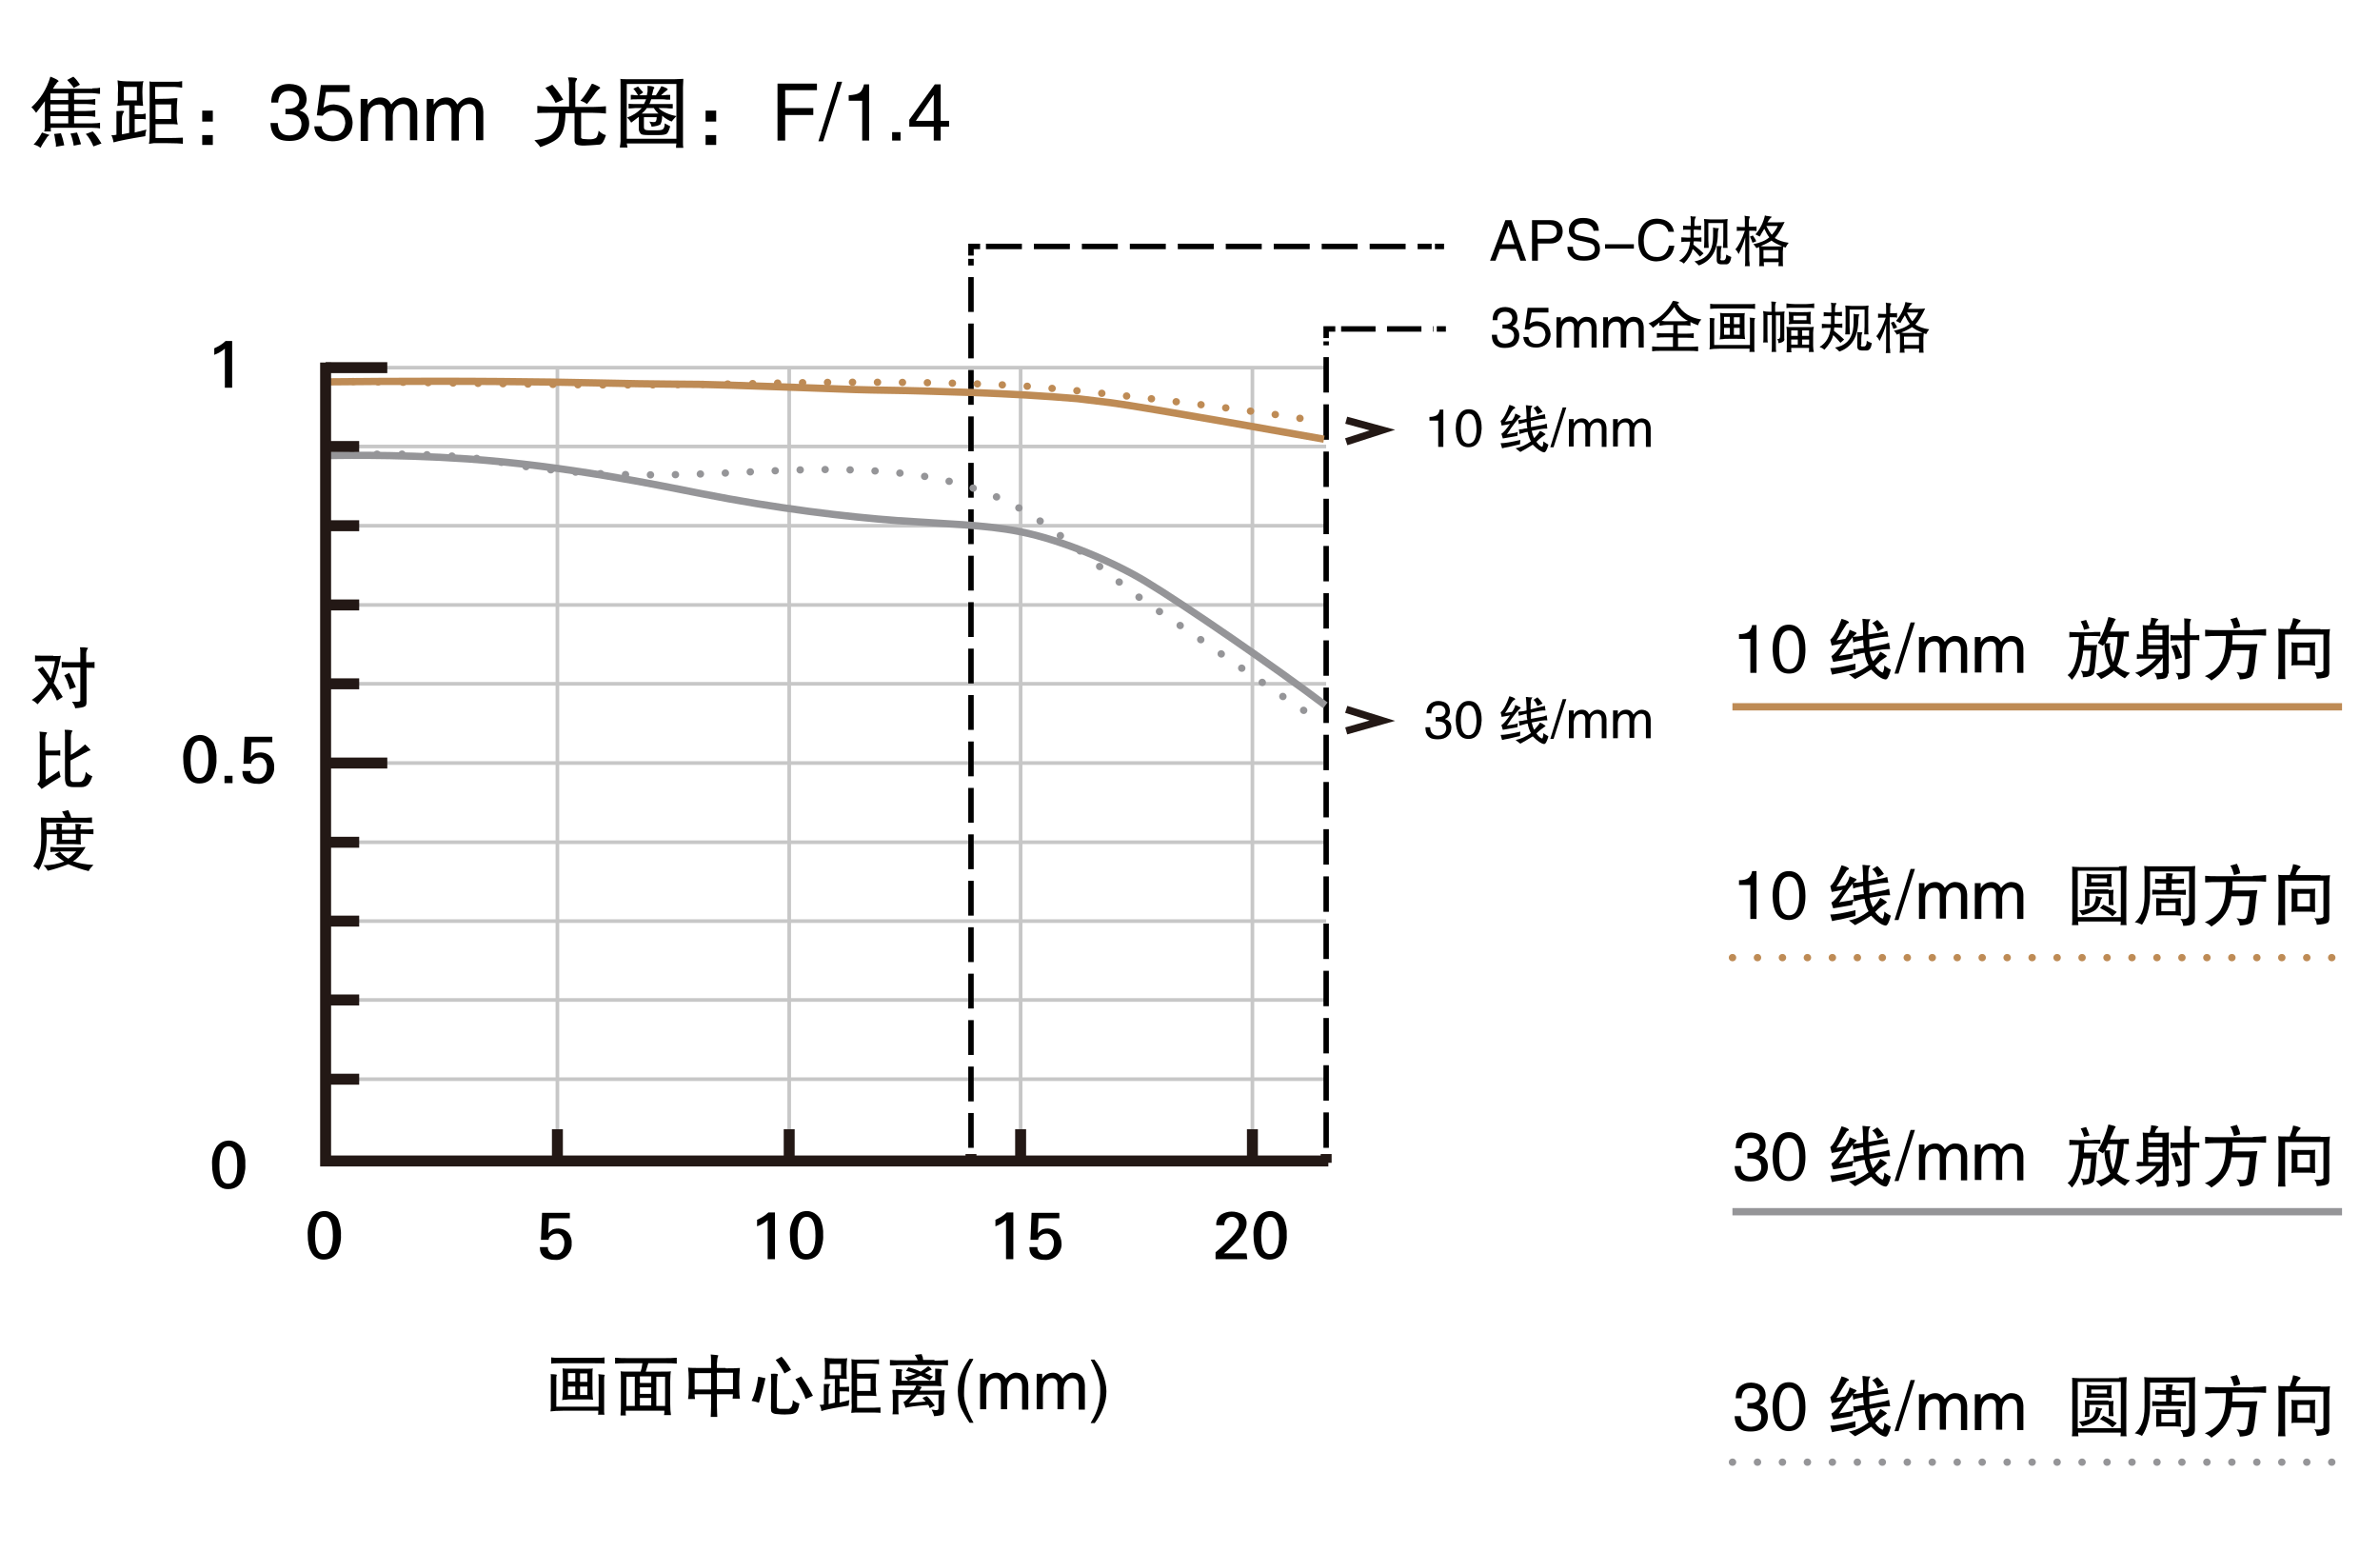 <?xml version="1.0" encoding="utf-8"?>
<!-- Generator: Adobe Illustrator 18.0.0, SVG Export Plug-In . SVG Version: 6.00 Build 0)  -->
<!DOCTYPE svg PUBLIC "-//W3C//DTD SVG 1.1//EN" "http://www.w3.org/Graphics/SVG/1.1/DTD/svg11.dtd">
<svg version="1.1" id="图层_1" xmlns="http://www.w3.org/2000/svg" xmlns:xlink="http://www.w3.org/1999/xlink" x="0px" y="0px"
	 viewBox="0 0 652 425.2" enable-background="new 0 0 652 425.2" xml:space="preserve">
<g>
	<line fill="none" stroke="#C7C7C7" stroke-miterlimit="10" x1="152.7" y1="318.5" x2="152.7" y2="100.7"/>
	<line fill="none" stroke="#C7C7C7" stroke-miterlimit="10" x1="89.2" y1="295.6" x2="363.3" y2="295.6"/>
	<line fill="none" stroke="#C7C7C7" stroke-miterlimit="10" x1="89.2" y1="273.9" x2="363.3" y2="273.9"/>
	<line fill="none" stroke="#C7C7C7" stroke-miterlimit="10" x1="89.2" y1="252.3" x2="363.3" y2="252.3"/>
	<line fill="none" stroke="#C7C7C7" stroke-miterlimit="10" x1="89.2" y1="230.7" x2="363.3" y2="230.7"/>
	<line fill="none" stroke="#C7C7C7" stroke-miterlimit="10" x1="89.2" y1="209" x2="362.5" y2="209"/>
	<line fill="none" stroke="#C7C7C7" stroke-miterlimit="10" x1="89.2" y1="187.3" x2="363.3" y2="187.3"/>
	<line fill="none" stroke="#C7C7C7" stroke-miterlimit="10" x1="89.2" y1="165.7" x2="363.3" y2="165.7"/>
	<line fill="none" stroke="#C7C7C7" stroke-miterlimit="10" x1="89.2" y1="144" x2="363.3" y2="144"/>
	<line fill="none" stroke="#C7C7C7" stroke-miterlimit="10" x1="89.2" y1="122.3" x2="363.3" y2="122.3"/>
	<line fill="none" stroke="#C7C7C7" stroke-miterlimit="10" x1="216.2" y1="318.5" x2="216.2" y2="100.7"/>
	<line fill="none" stroke="#C7C7C7" stroke-miterlimit="10" x1="279.6" y1="318.5" x2="279.6" y2="100.7"/>
	<line fill="none" stroke="#C7C7C7" stroke-miterlimit="10" x1="343.1" y1="318.5" x2="343.1" y2="100.7"/>
	<line fill="none" stroke="#C7C7C7" stroke-miterlimit="10" x1="89.2" y1="100.7" x2="363.1" y2="100.7"/>
</g>
<line fill="none" stroke="#231815" stroke-width="3" stroke-miterlimit="10" x1="363.3" y1="318.5" x2="363.3" y2="316.1"/>
<line fill="none" stroke="#231815" stroke-width="3" stroke-miterlimit="10" x1="266" y1="318.5" x2="266" y2="316.1"/>
<line fill="none" stroke="#BE8B55" stroke-width="2" x1="474.6" y1="193.6" x2="641.6" y2="193.6"/>
<line fill="none" stroke="#BE8B55" stroke-width="2" stroke-linecap="round" stroke-miterlimit="10" stroke-dasharray="4.000000e-002,6.8" x1="474.6" y1="262.3" x2="641.6" y2="262.3"/>
<line fill="none" stroke="#959598" stroke-width="2" x1="474.6" y1="331.9" x2="641.6" y2="331.9"/>
<line fill="none" stroke="#959598" stroke-width="2" stroke-linecap="round" stroke-miterlimit="10" stroke-dasharray="4.000000e-002,6.8" x1="474.6" y1="400.5" x2="641.6" y2="400.5"/>
<path d="M63.7,106.2h-2.1V95.5c-0.8,0.7-1.8,1.3-2.9,1.7v-1.8c1.1-0.5,2.2-1.1,3.1-2h1.8V106.2L63.7,106.2z"/>
<path d="M59.3,207.9c0.1,1.6-0.3,3.1-0.9,4.5s-2.1,2.2-3.7,2.2c-1.6,0.1-3-0.8-3.6-2.2c-0.6-1.1-0.9-2.6-0.9-4.6
	c-0.1-1.6,0.3-3.1,1-4.4c1.1-2,3.7-2.7,5.7-1.5c0.6,0.4,1.2,0.9,1.6,1.6C59.1,204.9,59.4,206.4,59.3,207.9z M57.1,208.1
	c0-3.5-0.8-5.2-2.4-5.2s-2.5,1.7-2.5,5.2c0,3.4,0.8,5,2.4,5S57.1,211.5,57.1,208.1L57.1,208.1z"/>
<path d="M63.7,214.5h-2.2v-2h2.2V214.5z"/>
<path d="M75.1,210.2c0.1,1.1-0.4,2.3-1.1,3.1c-0.8,0.9-2.1,1.5-3.3,1.4c-2.9,0-4.3-1.1-4.3-3.5h2.2c-0.1,0.5,0.2,1.1,0.6,1.5
	c0.4,0.4,0.9,0.6,1.5,0.5c0.7,0.1,1.4-0.3,1.8-0.9c0.4-0.6,0.6-1.4,0.6-2.1c0.1-0.7-0.2-1.4-0.5-1.9c-0.4-0.6-1-0.9-1.7-0.8
	c-0.5,0-1,0.2-1.4,0.5c-0.4,0.3-0.7,0.7-0.7,1.2h-2.1l0.3-7.4h7.6v1.5h-5.7l-0.2,4.1c0.3-0.4,0.7-0.7,1.1-1c1.5-0.6,3.3-0.3,4.4,0.9
	C74.8,208,75.2,209.1,75.1,210.2z"/>
<path d="M67.2,319c0.1,1.6-0.3,3.1-0.9,4.5c-0.7,1.4-2.1,2.2-3.7,2.2c-1.6,0.1-3-0.8-3.6-2.2c-0.6-1.1-0.9-2.6-0.9-4.6
	c-0.1-1.6,0.3-3.1,1-4.4c1.1-2,3.7-2.7,5.7-1.5c0.6,0.4,1.2,0.9,1.6,1.6C67,315.9,67.3,317.4,67.2,319z M65,319.2
	c0-3.5-0.8-5.2-2.4-5.2s-2.5,1.7-2.5,5.2c0,3.4,0.8,5,2.4,5C64.2,324.2,65,322.6,65,319.2L65,319.2z"/>
<path d="M93.4,338.3c0.1,1.6-0.3,3.1-0.9,4.5c-0.7,1.4-2.1,2.2-3.7,2.2c-1.6,0.1-3-0.8-3.6-2.2c-0.6-1.1-0.9-2.6-0.9-4.6
	c-0.1-1.6,0.3-3.1,1-4.4c1.1-2,3.7-2.7,5.7-1.5c0.6,0.4,1.2,0.9,1.6,1.6C93.1,335.3,93.5,336.8,93.4,338.3z M91.2,338.5
	c0-3.5-0.8-5.2-2.4-5.2c-1.6,0-2.5,1.7-2.5,5.2c0,3.4,0.8,5,2.4,5S91.2,341.9,91.2,338.5L91.2,338.5z"/>
<path d="M156.6,340.6c0.1,1.1-0.4,2.3-1.1,3.1c-0.8,0.9-2,1.5-3.3,1.4c-2.9,0-4.3-1.1-4.3-3.5h2.2c-0.1,0.5,0.2,1.1,0.6,1.5
	c0.4,0.4,0.9,0.6,1.5,0.5c0.7,0.1,1.4-0.3,1.8-0.9c0.4-0.6,0.6-1.4,0.6-2.1c0.1-0.7-0.2-1.4-0.5-1.9c-0.4-0.6-1-0.9-1.7-0.8
	c-0.5,0-1,0.2-1.4,0.5c-0.4,0.3-0.7,0.7-0.7,1.2h-2.1l0.3-7.4h7.6v1.5h-5.7l-0.2,4.1c0.3-0.4,0.7-0.7,1.1-1c1.5-0.6,3.3-0.3,4.4,0.9
	C156.3,338.4,156.7,339.5,156.6,340.6z"/>
<path d="M212.4,344.9h-2.1v-10.7c-0.8,0.7-1.8,1.3-2.9,1.7v-1.8c1.1-0.5,2.2-1.1,3.1-2h1.8V344.9L212.4,344.9z"/>
<path d="M225.5,338.3c0.1,1.6-0.3,3.1-0.9,4.5c-0.7,1.4-2.1,2.2-3.7,2.2c-1.6,0.1-3-0.8-3.6-2.2c-0.6-1.1-0.9-2.6-0.9-4.6
	c-0.1-1.6,0.3-3.1,1-4.4c1.1-2,3.7-2.7,5.7-1.5c0.6,0.4,1.2,0.9,1.6,1.6C225.3,335.3,225.6,336.8,225.5,338.3z M223.4,338.5
	c0-3.5-0.8-5.2-2.4-5.2s-2.5,1.7-2.5,5.2c0,3.4,0.8,5,2.4,5S223.4,341.9,223.4,338.5L223.4,338.5z"/>
<path d="M277.7,344.9h-2.1v-10.7c-0.8,0.7-1.8,1.3-2.9,1.7v-1.8c1.1-0.5,2.2-1.1,3.1-2h1.8V344.9L277.7,344.9z"/>
<path d="M290.8,340.6c0.1,1.1-0.4,2.3-1.1,3.1c-0.8,0.9-2.1,1.5-3.4,1.4c-2.9,0-4.3-1.1-4.3-3.5h2.2c-0.1,0.5,0.2,1.1,0.6,1.5
	s0.9,0.6,1.5,0.5c0.7,0.1,1.4-0.3,1.8-0.9c0.4-0.6,0.6-1.4,0.6-2.1c0.1-0.7-0.2-1.4-0.5-1.9c-0.4-0.6-1-0.9-1.7-0.8
	c-0.5,0-1,0.2-1.4,0.5c-0.4,0.3-0.7,0.7-0.7,1.2h-2.1l0.3-7.4h7.6v1.5h-5.7l-0.2,4.1c0.3-0.4,0.7-0.7,1.1-1c1.5-0.6,3.3-0.3,4.4,0.9
	C290.4,338.4,290.8,339.5,290.8,340.6z"/>
<path d="M341.7,344.9H333V343c1.5-1.2,2.5-2.2,3.3-3c1.5-1.4,2.4-2.5,2.8-3.4c0.2-0.4,0.3-0.8,0.3-1.3c0-1.1-0.8-2-1.9-2
	c-0.6,0-1.1,0.2-1.5,0.6c-0.4,0.5-0.6,1-0.6,1.7h-2.2c-0.1-1.1,0.4-2.2,1.3-2.9c1.8-1.1,4-1.1,5.8-0.1c0.8,0.6,1.3,1.6,1.2,2.6
	c0,1-0.5,2.2-1.5,3.5c-0.8,1-1.8,2-2.8,2.9c-0.5,0.5-1.1,1-1.9,1.7h6.2L341.7,344.9L341.7,344.9L341.7,344.9z"/>
<path d="M352.5,338.3c0.1,1.6-0.3,3.1-0.9,4.5c-0.7,1.4-2.1,2.2-3.7,2.2c-1.6,0.1-3-0.8-3.6-2.2c-0.6-1.1-0.9-2.6-0.9-4.6
	c-0.1-1.6,0.3-3.1,1-4.4c1.1-2,3.7-2.7,5.7-1.5c0.6,0.4,1.2,0.9,1.6,1.6C352.3,335.3,352.6,336.8,352.5,338.3z M350.4,338.5
	c0-3.5-0.8-5.2-2.4-5.2s-2.5,1.7-2.5,5.2c0,3.4,0.8,5,2.4,5C349.5,343.5,350.4,341.9,350.4,338.5L350.4,338.5z"/>
<g>
	
		<line fill="none" stroke="#000000" stroke-width="1.5" stroke-miterlimit="10" stroke-dasharray="9.7,3.23" x1="363.3" y1="314.4" x2="363.3" y2="93.5"/>
	<polyline fill="none" stroke="#000000" stroke-width="1.5" stroke-miterlimit="10" points="363.3,92.6 363.3,90.1 365.8,90.1 	"/>
	
		<line fill="none" stroke="#000000" stroke-width="1.5" stroke-miterlimit="10" stroke-dasharray="9.43,3.14" x1="367.4" y1="90.1" x2="392.7" y2="90.1"/>
	<line fill="none" stroke="#000000" stroke-width="1.5" stroke-miterlimit="10" x1="393.6" y1="90.1" x2="396.1" y2="90.1"/>
	
		<line fill="none" stroke="#000000" stroke-width="1.5" stroke-miterlimit="10" stroke-dasharray="9.54,3.18" x1="266" y1="314.4" x2="266" y2="70.9"/>
	<polyline fill="none" stroke="#000000" stroke-width="1.5" stroke-miterlimit="10" points="266,70 266,67.5 268.5,67.5 	"/>
	
		<line fill="none" stroke="#000000" stroke-width="1.5" stroke-miterlimit="10" stroke-dasharray="9.85,3.29" x1="270.1" y1="67.5" x2="392.2" y2="67.5"/>
	<line fill="none" stroke="#000000" stroke-width="1.5" stroke-miterlimit="10" x1="393.1" y1="67.5" x2="395.6" y2="67.5"/>
</g>
<g id="line">
	<polyline fill="none" stroke="#231815" stroke-width="2" stroke-miterlimit="10" points="368.8,121 378.7,117.8 368.8,115.1 	"/>
	<polyline fill="none" stroke="#231815" stroke-width="2" stroke-miterlimit="10" points="368.8,200.2 378.7,197.4 368.8,194.3 	"/>
	<path fill="none" stroke="#BE8B55" stroke-width="2" d="M89,104.6c0,0,23.8-0.3,48.1-0.1c18.6,0.1,37.5,0.7,46,0.7
		c5.7,0,11.3,0.1,16.9,0.3c5.9,0.2,11.8,0.4,17.7,0.6c5.5,0.2,11,0.4,16.5,0.6c6.2,0.2,12.5,0.2,18.8,0.4c4.4,0.1,8.7,0.3,13.1,0.4
		c5,0.2,10,0.4,15,0.7c4.7,0.3,9.5,0.6,14.1,1c2.6,0.3,6.5,0.8,9.1,1.1c8.7,1.1,58.4,10,58.4,10"/>
	
		<path fill="none" stroke="#BE8B55" stroke-width="2" stroke-linecap="round" stroke-miterlimit="10" stroke-dasharray="4.000000e-002,6.8" d="
		M89.9,104.4c0,0,58.8,0.9,69.2,1c23.2,0.2,45.4-0.3,55.1-0.5c25.6-0.5,56.2-0.1,69.8,1.1c20.9,1.7,70.9,7.7,78.4,9.8"/>
	<path fill="none" stroke="#959598" stroke-width="2" d="M89.6,124.8c0,0,17.8-0.5,38.5,0.9c27.1,1.9,52.3,7.2,64,9.5
		c20.6,4.1,40.1,6.4,53.8,7.4c12.6,0.9,23.9,1.1,33.4,3c12.3,2.4,26.7,8.9,34.6,13.7c10.6,6.4,35.6,23.6,49.2,33.9"/>
	
		<path fill="none" stroke="#959598" stroke-width="2" stroke-linecap="round" stroke-miterlimit="10" stroke-dasharray="4.000000e-002,6.8" d="
		M89.6,124.8c0,0,30.2-1.7,47,1.7c22.4,4.6,48.9,3.7,63.7,3c15.9-0.7,44.6-2.9,65.7,4c10.9,3.5,17.6,7.8,27.6,15.6
		c6,4.6,14.3,11.7,22.1,17.1c16,10.6,33,23.2,47.1,32"/>
</g>
<g enable-background="new    ">
	<path d="M410.9,68.2l-1.2,3.2h-1.5l4.2-11.1h1.7l4,11.1h-1.6l-1.1-3.2H410.9z M414.9,66.9l-1.6-4.9h-0.1l-1.8,4.9H414.9z"/>
	<path d="M421.2,71.4h-1.5V60.3h5.1c0.9,0,1.7,0.2,2.3,0.7c0.7,0.6,1,1.4,1,2.4c0,0.9-0.3,1.6-0.8,2.3c-0.7,0.7-1.5,1-2.5,1h-3.5
		V71.4z M421.2,65.4h3c1.5,0,2.3-0.7,2.3-2c0-1.2-0.8-1.8-2.3-1.9h-3V65.4z"/>
	<path d="M436.6,63.5c-0.1-1.4-1-2.2-2.8-2.3c-1.7,0-2.5,0.7-2.5,1.9c0,0.8,0.4,1.3,1.3,1.4l3.2,0.7c1.7,0.4,2.5,1.4,2.5,3
		c0,1.1-0.4,2-1.2,2.5c-0.9,0.5-1.9,0.7-3.2,0.7c-1.6,0-2.7-0.3-3.3-1c-0.8-0.6-1.2-1.5-1.2-2.8h1.5c0,1.7,1.1,2.6,3,2.6
		c1.9,0,2.9-0.7,3-1.9c0-0.6-0.2-1-0.5-1.3c-0.3-0.3-1-0.5-1.9-0.7l-2.3-0.5c-1.6-0.4-2.4-1.3-2.4-2.7c0-1.2,0.5-2.1,1.3-2.7
		c0.6-0.5,1.5-0.7,2.6-0.7c2.8,0,4.2,1.2,4.3,3.5H436.6z"/>
	<path d="M439.7,68.1v-1.2h7.9v1.2H439.7z"/>
	<path d="M457.1,63.6c-0.4-1.5-1.4-2.3-3.1-2.3c-2.4,0.1-3.6,1.6-3.7,4.5c0,3.1,1.2,4.6,3.7,4.6c1.7,0,2.8-1.1,3.2-3.1h1.5
		c-0.4,2.8-2.1,4.2-4.9,4.3c-1.6,0-2.8-0.6-3.8-1.6c-0.8-1.1-1.2-2.5-1.2-4.2c0-1.8,0.5-3.3,1.5-4.4c0.9-1,2.2-1.5,3.7-1.5
		c2.6,0.1,4.2,1.3,4.6,3.6H457.1z"/>
	<path d="M464,61.9h0.5c0.6,0,1.1,0,1.5-0.1V63c-0.4,0-0.9-0.1-1.5-0.1H464v2.2h0.5c0.7,0,1.2,0,1.6-0.1v1.2c-0.3,0-0.8-0.1-1.5-0.1
		H464l-0.1,0.9c1.4,1.1,2.3,1.9,2.8,2.4l-1,0.9c-0.8-0.9-1.4-1.6-2-2.1c-0.3,1.3-1.1,2.6-2.4,4c-0.2-0.2-0.6-0.5-1.2-0.7
		c0,0-0.1-0.1-0.1-0.1c1.8-1.1,2.8-2.8,3-5.2h-0.7c-0.6,0-1.2,0-1.7,0.1V65l1.8,0.1h0.7v-2.2h-0.5c-1,0-1.5,0-1.5,0.1v-1.2
		c0.3,0,0.8,0.1,1.5,0.1h0.6v-1.1c0-0.4,0-1-0.1-1.6c0.1,0,0.3,0,0.5,0.1c0.7,0,1,0,1,0.1c0,0,0,0.1-0.1,0.2
		c-0.2,0.3-0.3,0.8-0.3,1.3V61.9z M470.4,62.5c0.3,0,0.5,0,0.5,0.1c0,0,0,0.1-0.1,0.1c-0.1,0.3-0.2,0.7-0.2,1.2
		c0,4.7-1.8,7.6-5.2,8.8c-0.4-0.4-0.8-0.8-1.2-1.1c2.8-0.5,4.4-2.1,4.9-4.7c0.1-0.6,0.2-1.4,0.2-2.3c0-0.9,0-1.6,0-2.3
		C469.5,62.4,469.9,62.5,470.4,62.5z M471.6,60.1c0.5,0,1,0,1.5-0.1c0.1,0,0.1,0,0.2,0c-0.1,0.4-0.1,0.9-0.1,1.5v4.1
		c0,1.4,0,2.1,0.1,2.3H472c0-0.5,0.1-1.2,0.1-2.2v-4.6h-4.1v4.7l0.1,2.1h-1.3c0-0.1,0.1-0.8,0.1-2.1v-4.4c0-0.5,0-1-0.1-1.4
		c0,0,0.1,0,0.2,0c0.4,0,0.9,0.1,1.5,0.1H471.6z M471.3,70.8c-0.1,0.4,0.1,0.6,0.7,0.5c0.6,0.1,0.9-0.5,0.9-1.6l0.1,0.1
		c0.3,0.2,0.8,0.4,1.3,0.6c0,0.1-0.1,0.2-0.1,0.4c-0.2,1.2-0.8,1.7-1.5,1.6h-1.2c-0.7,0-1.1-0.3-1.2-0.9v-4.1c0.6,0,1,0,1.1,0
		c0.2,0,0.3,0.1,0.3,0.1c0,0,0,0.1-0.1,0.2c-0.1,0.3-0.2,0.8-0.2,1.5V70.8z"/>
	<path d="M479.2,62.1h0.5c0.8,0,1.3,0,1.5-0.1v1.3h-0.1c-0.2-0.1-0.5-0.1-1.2-0.1h-0.7V71c0,0.2,0,0.6,0.1,1c0,0.5,0,0.8,0.1,0.9
		H478c0.1-0.4,0.1-1,0.1-1.9v-6c-0.4,1.5-1,3-1.8,4.6c-0.2-0.4-0.4-0.9-0.9-1.3c1-1.1,1.8-2.8,2.6-5.1H477c-0.7,0-1.1,0-1.2,0.1
		v-1.2c0.1,0,0.6,0.1,1.5,0.1h0.7v-1.5c0-0.7,0-1.3-0.1-1.6c0.1,0,0.3,0,0.5,0.1c0.7,0,1,0.1,1,0.2c0,0,0,0.1-0.1,0.2
		c-0.2,0.4-0.2,0.8-0.2,1.1V62.1z M480.2,64.5c0.5,0.7,0.8,1.2,0.9,1.6l-1,0.4c-0.2-0.6-0.4-1.1-0.7-1.7L480.2,64.5z M486.9,60.9
		c0.7,0,1.4,0,2-0.1c-0.9,1.9-1.8,3.4-2.7,4.4c0.9,0.6,2.2,1.1,3.8,1.3c-0.3,0.4-0.6,0.8-0.8,1.3c-0.3-0.1-0.5-0.1-0.7-0.2
		c0,0,0,0.1,0,0.2c0,0.3-0.1,0.7-0.1,1.1v2.4c0,0.9,0,1.4,0.1,1.6h-1.3v-0.2c0-0.3,0.1-0.6,0.1-0.9h-4.1c0,0.5,0,0.9,0.1,1.1h-1.4
		c0.1-0.3,0.1-0.9,0.1-1.6v-2.2c0-0.5,0-1-0.1-1.3c0-0.1,0-0.1,0-0.2c0,0-0.1,0.1-0.3,0.2c-0.2,0-0.3,0.1-0.4,0.2
		c-0.4-0.6-0.7-1-0.9-1.1c1.9-0.4,3.4-1,4.4-1.9c-0.5-0.6-0.9-1.4-1.3-2.2c0,0,0,0-0.1-0.1c-0.5,0.8-0.9,1.5-1.2,2.1l-1.2-0.6
		c1.3-1.5,2.2-3.3,2.6-5.2c0.2,0.1,0.6,0.2,1,0.2c0.6,0.1,0.9,0.2,0.9,0.2c0,0-0.1,0.1-0.2,0.2c-0.4,0.3-0.7,0.8-1,1.3H486.9z
		 M486.9,67.5c0.6,0,1,0,1.2-0.1h0.1c-1.2-0.4-2.1-0.9-2.9-1.5c-0.1,0-0.2,0.1-0.3,0.2c-1.2,0.7-2.1,1.1-2.7,1.3c0,0,0.1,0,0.2,0
		c0.3,0.1,0.6,0.1,1,0.1H486.9z M483.1,70.8h4.1v-2.3h-4.1V70.8z M483.9,61.9c0.6,1.2,1.1,2,1.5,2.4c0.7-0.8,1.3-1.6,1.6-2.4H483.9z
		"/>
</g>
<g enable-background="new    ">
	<path d="M411.5,88.9c0.2,0,0.5,0,0.7,0c1.3,0,2-0.6,2.1-1.8c-0.1-1.1-0.8-1.7-2-1.7c-1.4,0-2.1,0.8-2.1,2.3h-1.3
		c0-1.2,0.3-2.1,0.9-2.7c0.6-0.6,1.5-0.9,2.6-0.9c2.1,0.1,3.2,1,3.3,2.9c0,1.1-0.4,1.9-1.3,2.3v0.1c1.2,0.4,1.8,1.2,1.8,2.5
		c0,1-0.3,1.8-1,2.5c-0.6,0.6-1.6,0.9-2.9,0.9c-0.9,0-1.5-0.1-2-0.4c-1.1-0.5-1.6-1.5-1.6-3.2h1.4c0,1.6,0.8,2.4,2.3,2.4
		c1.5-0.1,2.3-0.8,2.4-2.1c0-1.3-0.8-2-2.5-2c-0.2,0-0.5,0-0.7,0V88.9z"/>
	<path d="M419,88.7c0.6-0.4,1.3-0.7,2.1-0.7c2.3,0.2,3.5,1.4,3.7,3.5c0,1.1-0.4,2-1.1,2.7c-0.7,0.6-1.6,1-2.9,1
		c-2.2,0-3.3-1-3.5-2.9h1.4c0.2,1.3,1,1.9,2.4,1.9c1.4-0.1,2.1-1,2.3-2.5c-0.1-1.5-0.9-2.4-2.4-2.4c-0.9,0-1.5,0.3-2.1,1l-1.2-0.1
		l0.8-5.9h5.7v1.3h-4.6L419,88.7z"/>
	<path d="M426.3,86.9h1.3v1.2c0.6-0.9,1.4-1.4,2.5-1.4c0.9,0,1.6,0.4,2.1,1.3l0.1,0.1c0.7-0.9,1.6-1.4,2.5-1.3
		c1.7,0.1,2.5,1.1,2.6,2.8v5.6h-1.4v-5.2c0-1.3-0.5-1.9-1.5-1.9c-1.1,0.1-1.8,0.9-1.9,2.2v4.9h-1.4v-5.6c0-1-0.4-1.5-1.3-1.5
		c-0.8,0-1.3,0.3-1.7,0.9c-0.2,0.4-0.4,1-0.4,1.8v4.4h-1.4V86.9z"/>
	<path d="M439.2,86.9h1.3v1.2c0.6-0.9,1.4-1.4,2.5-1.4c0.9,0,1.6,0.4,2.1,1.3l0.1,0.1c0.7-0.9,1.6-1.4,2.5-1.3
		c1.7,0.1,2.5,1.1,2.6,2.8v5.6h-1.4v-5.2c0-1.3-0.5-1.9-1.5-1.9c-1.1,0.1-1.8,0.9-1.9,2.2v4.9H444v-5.6c0-1-0.4-1.5-1.3-1.5
		c-0.8,0-1.3,0.3-1.7,0.9c-0.2,0.4-0.4,1-0.4,1.8v4.4h-1.4V86.9z"/>
	<path d="M463.1,89.3c0,0-0.1,0-0.2-0.1c-0.6-0.1-1.2-0.1-1.8-0.1h-1.5v2.3h2.1c0.7,0,1.4,0,2.1-0.1c0.1,0,0.2-0.1,0.2-0.1v1.4h-0.1
		c-0.6-0.1-1.3-0.1-2.1-0.1h-2.1V95h2.9c0.9,0,1.7,0,2.4-0.1c0.1,0,0.2,0,0.2,0v1.3c0,0-0.1,0-0.2,0c-0.6-0.1-1.4-0.1-2.4-0.1H455
		c-0.9,0-1.6,0-2.2,0.1c-0.1,0-0.2,0-0.2,0v-1.3c0,0,0.1,0,0.2,0c0.7,0.1,1.4,0.1,2.2,0.1h3.3v-2.6h-2.4c-0.6,0-1.2,0-1.8,0.1
		c-0.1,0-0.2,0-0.2,0v-1.3c0.4,0.1,1.1,0.1,2.1,0.1h2.4v-2.3h-1.8c-0.5,0-1.1,0.1-1.8,0.2c-0.1,0-0.1,0-0.2,0v-0.9
		c-0.6,0.6-1.3,1.1-1.8,1.5c-0.2-0.4-0.6-0.8-1.2-1.2c3-1.3,5.3-3.4,6.7-6.2c1,0.1,1.6,0.3,1.7,0.5c0,0.1-0.1,0.1-0.2,0.2
		c-0.2,0-0.3,0.1-0.3,0.1c1.4,2.5,3.6,3.9,6.6,4.3c-0.5,0.5-0.8,1.1-0.9,1.6c-0.9-0.3-1.6-0.6-2.1-0.9V89.3z M461,88
		c0.4,0,0.8,0,1.2-0.1c0.1,0,0.2,0,0.2,0c-1.7-0.9-3-2.2-3.7-3.8c-1.1,1.5-2.3,2.8-3.5,3.8c0,0,0.1,0,0.2,0c0.4,0.1,0.8,0.1,1.4,0.1
		H461z"/>
	<path d="M469.7,94.5h9.7v-5.8c0-0.5,0-0.9,0-1.1c0-0.2-0.1-0.4-0.1-0.6c1.1,0.1,1.6,0.1,1.5,0.2c0,0,0,0.1-0.1,0.2
		c-0.1,0.3-0.1,0.6-0.1,0.9v5.9c0,0.8,0,1.3,0,1.6c0,0.3,0.1,0.5,0.1,0.6h-1.5c0.1-0.1,0.1-0.4,0.1-0.9h-7.9c-1.5,0-2.5,0.1-3.1,0.2
		c0-0.1,0.1-0.4,0.1-0.8c0-0.4,0-1,0-2v-4.3c0-0.5,0-0.9,0-1c0-0.2,0-0.4-0.1-0.5c0.9,0,1.4,0.1,1.5,0.2c0,0,0,0.1-0.1,0.1
		c-0.1,0.2-0.1,0.5-0.1,0.7V94.5z M480.7,84.6c-0.5-0.1-1.4-0.1-2.8-0.1h-6.4c-1.3,0-2.3,0-3,0.1v-1.4c0.2,0,0.4,0.1,0.9,0.1
		c0.2,0,0.9,0,2.1,0h6.4c1.1,0,1.7,0,2.1,0c0.4,0,0.6-0.1,0.8-0.1V84.6z M475,85.8c1.1,0,1.7,0,2.1,0c0.4,0,0.8,0,0.9-0.1
		c0,0.1-0.1,0.4-0.1,0.9c0,0.4,0,1,0,1.9v1.7c0,1.6,0.1,2.5,0.2,2.7c-0.5-0.1-1.3-0.1-2.3-0.1h-2.2c-0.7,0-1.3,0-1.6,0.1
		c-0.4,0-0.7,0-0.9,0.1c0.1-0.4,0.2-1.4,0.2-3.1v-1.6c0-1.2,0-2-0.1-2.6c0.2,0,0.4,0.1,0.9,0.1c0.3,0,1,0,2.1,0H475z M472.3,86.8
		v1.9h1.6v-1.9H472.3z M472.3,91.7h1.6v-1.9h-1.6V91.7z M475,88.8h1.6v-1.9H475V88.8z M475,91.7h1.6v-1.9H475V91.7z"/>
	<path d="M486.6,85.4h0.5c0.7,0,1.3,0,1.8-0.1c0,0.2-0.1,0.4-0.1,0.6c0,0.2,0,0.6,0,1.1v5.5c0,0,0,0.1,0,0.2
		c0.2,0.6-0.3,1.1-1.6,1.3c0-0.4-0.1-0.9-0.4-1.2c0.3,0.1,0.5,0.1,0.7-0.1c0.1-0.1,0.2-0.4,0.2-1v-5.3h-1.2v8.1c0,0.9,0,1.5,0.1,1.9
		h-1.3c0.1-0.4,0.1-1.1,0.1-1.9v-8.2h-1.2v5.3c0,1.1,0,1.8,0.1,2.2h-1.3c0.1-0.3,0.1-1,0.1-2.1v-4.9c0-0.6,0-1.1-0.1-1.6
		c0.4,0.1,1.1,0.2,1.9,0.2h0.4v-1.5c0-0.6,0-1.1-0.1-1.3c0.9,0,1.4,0.1,1.4,0.2l-0.1,0.1c-0.1,0.2-0.2,0.5-0.2,0.9V85.4z
		 M494.7,83.3c0.8,0,1.6-0.1,2.3-0.2v1.3c-0.5-0.1-1.2-0.1-2.3-0.1h-3c-1,0-1.8,0-2.3,0.1v-1.3c0.7,0.1,1.5,0.2,2.3,0.2H494.7z
		 M495.1,89.6c0.9,0,1.5,0,1.8-0.1c-0.1,0.5-0.2,1-0.2,1.6v3.7c0,0.7,0.1,1.2,0.2,1.6h-1.4c0.1-0.2,0.1-0.6,0.1-1.1h-4.9
		c0,0.6,0,1,0.1,1.2h-1.4c0.1-0.3,0.1-0.8,0.1-1.5v-3.7c0-0.6,0-1.2-0.1-1.8c0.4,0.1,1.1,0.1,1.9,0.1H495.1z M496,87.6
		c0,0.5,0,0.9,0.1,1.2c-0.5-0.1-1.2-0.1-2.1-0.1h-1.8c-0.7,0-1.5,0-2.2,0.1c0.1-0.4,0.2-0.9,0.1-1.3v-0.7c0-0.4,0-0.9-0.1-1.4
		c0.5,0.1,1.2,0.1,2.2,0.1h1.8c0.8,0,1.5,0,2.1-0.1c-0.1,0.4-0.1,0.8-0.1,1.2V87.6z M490.7,92h1.8v-1.5h-1.8V92z M490.7,93v1.4h1.8
		V93H490.7z M491.3,87.7h3.6v-1.2h-3.6V87.7z M493.7,92h1.9v-1.5h-1.9V92z M493.7,94.4h1.9V93h-1.9V94.4z"/>
	<path d="M502.6,85.5h0.5c0.6,0,1.1,0,1.5-0.1v1.2c-0.4,0-0.9-0.1-1.5-0.1h-0.5v2.2h0.5c0.7,0,1.2,0,1.6-0.1v1.2
		c-0.3,0-0.8-0.1-1.5-0.1h-0.7l-0.1,0.9c1.4,1.1,2.3,1.9,2.8,2.4l-1,0.9c-0.8-0.9-1.4-1.6-2-2.1c-0.3,1.3-1.1,2.6-2.4,4
		c-0.2-0.2-0.6-0.5-1.2-0.7c0,0-0.1-0.1-0.1-0.1c1.8-1.1,2.8-2.8,3-5.2h-0.7c-0.6,0-1.2,0-1.7,0.1v-1.2l1.8,0.1h0.7v-2.2h-0.5
		c-1,0-1.5,0-1.5,0.1v-1.2c0.3,0,0.8,0.1,1.5,0.1h0.6v-1.1c0-0.4,0-1-0.1-1.6c0.1,0,0.3,0,0.5,0.1c0.7,0,1,0,1,0.1
		c0,0,0,0.1-0.1,0.2c-0.2,0.3-0.3,0.8-0.3,1.3V85.5z M508.9,86.1c0.3,0,0.5,0,0.5,0.1c0,0,0,0.1-0.1,0.1c-0.1,0.3-0.2,0.7-0.2,1.2
		c0,4.7-1.8,7.6-5.2,8.8c-0.4-0.4-0.8-0.8-1.2-1.1c2.8-0.5,4.4-2.1,4.9-4.7c0.1-0.6,0.2-1.4,0.2-2.3c0-0.9,0-1.6,0-2.3
		C508.1,86.1,508.4,86.1,508.9,86.1z M510.2,83.8c0.5,0,1,0,1.5-0.1c0.1,0,0.1,0,0.2,0c-0.1,0.4-0.1,0.9-0.1,1.5v4.1
		c0,1.4,0,2.1,0.1,2.3h-1.2c0-0.5,0.1-1.2,0.1-2.2v-4.6h-4.1v4.7l0.1,2.1h-1.3c0-0.1,0.1-0.8,0.1-2.1v-4.4c0-0.5,0-1-0.1-1.4
		c0,0,0.1,0,0.2,0c0.4,0,0.9,0.1,1.5,0.1H510.2z M509.8,94.4c-0.1,0.4,0.1,0.6,0.7,0.5c0.6,0.1,0.9-0.5,0.9-1.6l0.1,0.1
		c0.3,0.2,0.8,0.4,1.3,0.6c0,0.1-0.1,0.2-0.1,0.4c-0.2,1.2-0.8,1.7-1.5,1.6h-1.2c-0.7,0-1.1-0.3-1.2-0.9v-4.1c0.6,0,1,0,1.1,0
		c0.2,0,0.3,0.1,0.3,0.1c0,0,0,0.1-0.1,0.2c-0.1,0.3-0.2,0.8-0.2,1.5V94.4z"/>
	<path d="M517.7,85.8h0.5c0.8,0,1.3,0,1.5-0.1v1.3h-0.1c-0.2-0.1-0.5-0.1-1.2-0.1h-0.7v7.9c0,0.2,0,0.6,0.1,1c0,0.5,0,0.8,0.1,0.9
		h-1.3c0.1-0.4,0.1-1,0.1-1.9v-6c-0.4,1.5-1,3-1.8,4.6c-0.2-0.4-0.4-0.9-0.9-1.3c1-1.1,1.8-2.8,2.6-5.1h-0.9c-0.7,0-1.1,0-1.2,0.1
		v-1.2c0.1,0,0.6,0.1,1.5,0.1h0.7v-1.5c0-0.7,0-1.3-0.1-1.6c0.1,0,0.3,0,0.5,0.1c0.7,0,1,0.1,1,0.2c0,0,0,0.1-0.1,0.2
		c-0.2,0.4-0.2,0.8-0.2,1.1V85.8z M518.8,88.1c0.5,0.7,0.8,1.2,0.9,1.6l-1,0.4c-0.2-0.6-0.4-1.1-0.7-1.7L518.8,88.1z M525.4,84.6
		c0.7,0,1.4,0,2-0.1c-0.9,1.9-1.8,3.4-2.7,4.4c0.9,0.6,2.2,1.1,3.8,1.3c-0.3,0.4-0.6,0.8-0.8,1.3c-0.3-0.1-0.5-0.1-0.7-0.2
		c0,0,0,0.1,0,0.2c0,0.3-0.1,0.7-0.1,1.1v2.4c0,0.9,0,1.4,0.1,1.6h-1.3v-0.2c0-0.3,0.1-0.6,0.1-0.9h-4.1c0,0.5,0,0.9,0.1,1.1h-1.4
		c0.1-0.3,0.1-0.9,0.1-1.6v-2.2c0-0.5,0-1-0.1-1.3c0-0.1,0-0.1,0-0.2c0,0-0.1,0.1-0.3,0.2c-0.2,0-0.3,0.1-0.4,0.2
		c-0.4-0.6-0.7-1-0.9-1.1c1.9-0.4,3.4-1,4.4-1.9c-0.5-0.6-0.9-1.4-1.3-2.2c0,0,0,0-0.1-0.1c-0.5,0.8-0.9,1.5-1.2,2.1l-1.2-0.6
		c1.3-1.5,2.2-3.3,2.6-5.2c0.2,0.1,0.6,0.2,1,0.2c0.6,0.1,0.9,0.2,0.9,0.2c0,0-0.1,0.1-0.2,0.2c-0.4,0.3-0.7,0.8-1,1.3H525.4z
		 M525.4,91.2c0.6,0,1,0,1.2-0.1h0.1c-1.2-0.4-2.1-0.9-2.9-1.5c-0.1,0-0.2,0.1-0.3,0.2c-1.2,0.7-2.1,1.1-2.7,1.3c0,0,0.1,0,0.2,0
		c0.3,0.1,0.6,0.1,1,0.1H525.4z M521.6,94.5h4.1v-2.3h-4.1V94.5z M522.4,85.6c0.6,1.2,1.1,2,1.5,2.4c0.7-0.8,1.3-1.6,1.6-2.4H522.4z
		"/>
</g>
<g enable-background="new    ">
	<path d="M395.3,122.4H394v-7.2h-2.4v-1c0.9,0,1.5-0.2,1.9-0.4c0.5-0.3,0.8-0.8,0.9-1.6h1V122.4z"/>
	<path d="M402.3,122.5c-2.3,0-3.4-1.7-3.5-5.1c0-1.7,0.3-3,1-3.9c0.6-0.9,1.4-1.4,2.6-1.4c1.3,0,2.2,0.6,2.8,1.8
		c0.5,0.9,0.7,2,0.7,3.5C405.7,120.8,404.5,122.5,402.3,122.5z M402.3,113.3c-1.4,0-2.1,1.4-2.1,4.1s0.7,4.1,2.1,4.1
		c1.4,0,2.2-1.4,2.2-4.1C404.4,114.7,403.7,113.3,402.3,113.3z"/>
	<path d="M415.7,119.4c-2.2,0.4-3.5,0.6-4,0.7l-0.4-1.3c0.6-0.3,1.4-1.3,2.4-2.7c-0.3,0.1-0.7,0.2-1.4,0.3c-0.5,0.1-0.8,0.1-0.9,0.2
		l-0.3-1.3c0.8-0.6,1.6-2.1,2.4-4.4c1.1,0.3,1.6,0.6,1.6,0.8c0,0.1-0.1,0.1-0.2,0.2c-0.2,0.1-0.4,0.2-0.6,0.5
		c-0.2,0.2-0.4,0.6-0.7,1.1c-0.5,0.8-0.9,1.5-1.3,2l1.9-0.3c0.5-0.6,0.8-1.3,0.9-1.9c0.3,0.1,0.6,0.2,0.9,0.4
		c0.5,0.2,0.6,0.3,0.6,0.4c0,0-0.1,0.1-0.2,0.2c-0.8,0.7-2,2.2-3.6,4.7c0.2,0,0.3-0.1,0.2-0.1c1.5-0.2,2.5-0.4,2.8-0.6L415.7,119.4z
		 M416.4,121.7c-0.4,0.1-1.4,0.3-3,0.7c-1,0.2-1.7,0.3-1.9,0.4l-0.4-1.4c1.1,0,2.9-0.3,5.4-0.9L416.4,121.7z M421.7,113.8
		c0.5-0.1,0.9-0.2,1.3-0.3l0.2-0.1l0.2,1.3c0,0-0.1,0-0.1,0c-0.4,0-0.9,0-1.5,0.1l-2.4,0.5c0,0.6,0,1.2,0,1.7l2.7-0.5
		c0.5-0.1,1-0.2,1.4-0.4c0.1,0,0.1-0.1,0.2-0.1l0.2,1.4c0,0-0.1,0-0.2,0c-0.4,0-0.9,0-1.5,0.1l-2.6,0.5c0.2,0.8,0.4,1.5,0.7,2
		c0.6-0.6,1.2-1.3,1.6-2c0.1,0.1,0.3,0.2,0.6,0.3c0.6,0.4,0.9,0.6,0.9,0.6c0,0.1-0.1,0.2-0.3,0.3c-0.6,0.4-1.4,1-2.2,1.8
		c0.6,0.9,1.2,1.3,1.6,1.4c0.2-0.3,0.3-0.8,0.3-1.5c0.4,0.3,0.9,0.6,1.4,0.9c-0.4,1.4-0.8,2.1-1.2,2.1c-0.8-0.1-1.8-0.8-3.1-2.1
		c-1.5,0.9-2.6,1.6-3.4,2l-1.3-1c1.4-0.3,2.8-0.9,4.2-1.9c-0.4-0.7-0.7-1.6-0.9-2.6l-0.6,0.1c-0.6,0.2-1.1,0.3-1.4,0.4
		c-0.1,0.1-0.2,0.1-0.2,0.1l-0.2-1.3h0.1c0.3,0,0.8,0,1.4-0.2l0.8-0.1c0-0.2,0-0.3-0.1-0.6c0-0.5-0.1-0.9-0.1-1.1l-0.8,0.2
		c-0.4,0.1-0.8,0.2-1.1,0.3c-0.1,0.1-0.2,0.1-0.2,0.1l-0.2-1.1l0.4-0.1c0.5,0,0.8-0.1,1-0.1l0.9-0.2c0-0.7,0-1.6-0.1-2.7
		c0-0.4-0.1-0.7-0.1-1c0.2,0,0.5,0,0.9,0.1c0.6,0,0.9,0,0.9,0.1c0,0,0,0.1-0.1,0.1c-0.2,0.2-0.2,0.4-0.3,0.7
		c-0.1,0.6-0.1,1.4-0.1,2.4L421.7,113.8z M421.2,113.5c-0.3-0.7-0.6-1.3-1.1-1.7l1.1-0.7c0.5,0.5,1,1.1,1.4,1.7L421.2,113.5z"/>
	<path d="M425.6,122.5h-0.9l3.4-10.9h1L425.6,122.5z"/>
	<path d="M429.8,114.8h1.3v1.1c0.6-0.9,1.3-1.3,2.3-1.3c0.9,0,1.5,0.4,1.9,1.2l0.1,0.1c0.7-0.9,1.5-1.3,2.3-1.3
		c1.6,0.1,2.3,1,2.4,2.6v5.2h-1.3v-4.9c0-1.2-0.4-1.8-1.4-1.8c-1.1,0.1-1.6,0.8-1.8,2v4.6h-1.3v-5.2c0-0.9-0.4-1.4-1.2-1.4
		c-0.7,0-1.3,0.3-1.6,0.9c-0.2,0.4-0.4,1-0.4,1.6v4.1h-1.3V114.8z"/>
	<path d="M441.9,114.8h1.3v1.1c0.6-0.9,1.3-1.3,2.3-1.3c0.9,0,1.5,0.4,1.9,1.2l0.1,0.1c0.7-0.9,1.5-1.3,2.3-1.3
		c1.6,0.1,2.3,1,2.4,2.6v5.2h-1.3v-4.9c0-1.2-0.4-1.8-1.4-1.8c-1.1,0.1-1.6,0.8-1.8,2v4.6h-1.3v-5.2c0-0.9-0.4-1.4-1.2-1.4
		c-0.7,0-1.3,0.3-1.6,0.9c-0.2,0.4-0.4,1-0.4,1.6v4.1h-1.3V114.8z"/>
</g>
<g enable-background="new    ">
	<path d="M481.2,184.3h-1.7V175h-3.1v-1.3c1.2,0,2-0.2,2.4-0.5c0.6-0.3,1-1,1.2-2h1.2V184.3z"/>
	<path d="M490.1,184.5c-2.9,0-4.4-2.2-4.5-6.6c0-2.1,0.4-3.8,1.2-5c0.7-1.2,1.8-1.8,3.3-1.8c1.6,0,2.8,0.8,3.6,2.3
		c0.6,1.1,0.9,2.6,0.9,4.5C494.6,182.3,493,184.5,490.1,184.5z M490.1,172.7c-1.8,0-2.7,1.8-2.7,5.3c0,3.5,0.9,5.3,2.7,5.3
		c1.9,0,2.8-1.8,2.8-5.3C492.9,174.4,492,172.7,490.1,172.7z"/>
	<path d="M507.4,180.4c-2.8,0.5-4.6,0.8-5.2,0.9l-0.5-1.6c0.8-0.4,1.8-1.6,3.1-3.5c-0.3,0.1-0.9,0.2-1.8,0.4c-0.6,0.1-1,0.2-1.2,0.2
		l-0.4-1.6c1-0.8,2-2.7,3.1-5.7c1.4,0.4,2,0.7,2,1c0,0.1-0.1,0.2-0.2,0.2c-0.3,0.1-0.5,0.3-0.7,0.7c-0.2,0.3-0.5,0.8-0.9,1.4
		c-0.6,1-1.1,1.9-1.6,2.6l2.4-0.4c0.6-0.8,1-1.6,1.2-2.5c0.3,0.1,0.7,0.3,1.2,0.5c0.6,0.2,0.8,0.4,0.7,0.5c0,0-0.1,0.1-0.2,0.2
		c-1.1,0.9-2.6,2.9-4.6,6c0.2,0,0.3-0.1,0.3-0.1c1.9-0.3,3.2-0.5,3.7-0.7L507.4,180.4z M508.3,183.4c-0.5,0.1-1.8,0.4-3.9,0.9
		c-1.3,0.2-2.1,0.4-2.5,0.5l-0.5-1.8c1.4,0,3.7-0.4,6.9-1.2L508.3,183.4z M515,173.3c0.6-0.1,1.1-0.2,1.7-0.4l0.3-0.1l0.3,1.6
		c0,0-0.1,0-0.1,0c-0.5,0-1.1,0-2,0.1l-3.1,0.6c0,0.8,0,1.5,0,2.2l3.4-0.7c0.7-0.1,1.3-0.3,1.8-0.5c0.1,0,0.2-0.1,0.2-0.1l0.3,1.8
		c0,0-0.1,0-0.2,0c-0.5,0-1.1,0-2,0.1l-3.4,0.6c0.2,1.1,0.5,1.9,0.9,2.6c0.8-0.7,1.5-1.6,2-2.6c0.1,0.1,0.4,0.2,0.7,0.4
		c0.8,0.5,1.2,0.8,1.1,0.8c0,0.1-0.1,0.2-0.4,0.4c-0.8,0.5-1.8,1.2-2.8,2.3c0.8,1.1,1.5,1.7,2.1,1.8c0.2-0.4,0.4-1,0.4-1.9
		c0.5,0.4,1.1,0.8,1.8,1.1c-0.5,1.9-1,2.8-1.5,2.7c-1-0.1-2.3-1-3.9-2.7c-1.9,1.2-3.4,2.1-4.4,2.6l-1.7-1.3c1.9-0.3,3.7-1.2,5.4-2.5
		c-0.5-0.9-0.9-2-1.1-3.4l-0.8,0.1c-0.8,0.2-1.4,0.4-1.8,0.5c-0.1,0.1-0.2,0.1-0.3,0.1l-0.2-1.7h0.1c0.4,0,1,0,1.8-0.2l1-0.1
		c0-0.2,0-0.4-0.1-0.7c0-0.6-0.1-1.1-0.1-1.5l-1,0.2c-0.5,0.1-1,0.2-1.5,0.4c-0.1,0.1-0.2,0.1-0.2,0.1l-0.2-1.5l0.5-0.1
		c0.6,0,1-0.1,1.2-0.1l1.2-0.2c0-0.9,0-2.1-0.1-3.4c0-0.5-0.1-0.9-0.1-1.2c0.3,0,0.7,0,1.1,0.1c0.8,0,1.1,0,1.1,0.1
		c0,0,0,0.1-0.1,0.1c-0.2,0.2-0.3,0.6-0.4,0.9c-0.1,0.8-0.1,1.8-0.1,3.1L515,173.3z M514.4,172.9c-0.3-0.9-0.8-1.7-1.5-2.2l1.4-0.9
		c0.7,0.6,1.3,1.4,1.8,2.2L514.4,172.9z"/>
	<path d="M520.1,184.5h-1.1l4.4-14h1.2L520.1,184.5z"/>
	<path d="M525.6,174.5h1.6v1.4c0.7-1.1,1.7-1.7,3-1.7c1.1,0,1.9,0.5,2.5,1.5l0.1,0.1c0.9-1.1,1.9-1.7,3-1.6c2,0.1,3,1.3,3.1,3.4v6.7
		h-1.7V178c0-1.6-0.6-2.3-1.8-2.3c-1.4,0.1-2.1,1-2.3,2.6v5.9h-1.7v-6.7c0-1.2-0.5-1.8-1.5-1.8c-0.9,0-1.6,0.4-2,1.1
		c-0.3,0.5-0.5,1.2-0.5,2.1v5.3h-1.7V174.5z"/>
	<path d="M541,174.5h1.6v1.4c0.7-1.1,1.7-1.7,3-1.7c1.1,0,1.9,0.5,2.5,1.5l0.1,0.1c0.9-1.1,1.9-1.7,3-1.6c2,0.1,3,1.3,3.1,3.4v6.7
		h-1.7V178c0-1.6-0.6-2.3-1.8-2.3c-1.4,0.1-2.1,1-2.3,2.6v5.9h-1.7v-6.7c0-1.2-0.5-1.8-1.5-1.8c-0.9,0-1.6,0.4-2,1.1
		c-0.3,0.5-0.5,1.2-0.5,2.1v5.3H541V174.5z"/>
	<path d="M575.4,174.3c-0.9-0.1-1.9-0.1-3-0.1H571c0,0.5,0,1.1-0.1,1.8c0,0.3,0,0.6,0,0.7h1.2c0.9,0,1.4,0,1.6,0
		c0.3,0,0.6,0,0.7-0.1c0.1,0,0.2,0,0.1,0.1c0,0.1,0,0.4-0.1,0.7c-0.3,4.5-0.6,6.9-0.9,7.2c-0.4,0.5-1.4,0.9-2.9,0.9
		c0-0.6-0.1-1.1-0.4-1.5c0-0.1-0.1-0.2-0.1-0.3c1.2,0.3,1.9,0.2,2.1-0.1c0.2-0.4,0.4-2,0.6-4.7c0-0.3,0.1-0.6,0.1-0.7h-2.2
		c-0.4,3.5-1.5,6.2-3.1,8c-0.2-0.3-0.6-0.8-1.2-1.3c2-1.3,3-4.8,3.1-10.4c-0.9,0-1.4,0-1.7,0c-0.3,0-0.6,0-0.9,0.1v-1.5
		c0.4,0,1.2,0.1,2.6,0.1h2.6c0.2,0,0.9,0,1.8-0.1c0.8,0,1.3,0,1.5,0V174.3z M570.9,172.5c-0.1-0.6-0.4-1.4-0.9-2.3l1.5-0.4
		c0.4,0.9,0.7,1.7,0.9,2.3L570.9,172.5z M580.8,173c0.9,0,1.7,0,2.4-0.1v1.5c-0.1,0-0.2,0-0.4,0c-0.4,0-0.7-0.1-1-0.1
		c-0.1,3.2-0.8,5.9-1.8,8.2c1,0.9,2.1,1.5,3.5,1.8c-0.5,0.5-1,1-1.4,1.5c-0.9-0.5-1.9-1.2-3-2.1c-0.9,0.8-2.1,1.6-3.5,2.3
		c-0.3-0.4-0.8-0.9-1.4-1.5c1.5-0.3,2.8-0.9,3.9-2c-0.9-1.6-1.5-3.6-1.6-6.2l-0.4,0.6l-1.4-0.8c1.2-1.9,2.2-4.3,2.9-7.1
		c1.4,0.3,2.1,0.5,2,0.7l-0.1,0.1c-0.2,0.3-0.4,0.6-0.5,0.9c-0.1,0.2-0.2,0.5-0.4,0.9c-0.3,0.6-0.5,1.1-0.6,1.4H580.8z M577.6,174.4
		c-0.1,0.1-0.2,0.4-0.4,0.9c-0.2,0.4-0.3,0.7-0.4,0.9c0.1,0,0.3,0,0.6,0c0.5,0,0.7,0,0.7,0c0,0,0,0.1,0,0.1
		c-0.1,0.2-0.1,0.5-0.1,0.7c0,1.7,0.4,3.2,0.9,4.4c0.8-2.2,1.2-4.6,1.2-6.9H577.6z"/>
	<path d="M593.9,184.5c0,0.6-0.2,1-0.6,1.2c-0.3,0.2-1.1,0.3-2.4,0.4c0-0.7-0.3-1.3-0.7-1.8c1.6,0.2,2.4,0.1,2.3-0.4v-3.7
		c-1.4,2-3.4,3.8-6.1,5.3c-0.2-0.4-0.7-0.8-1.5-1.2c2.3-0.7,4.2-2,5.8-3.9h-3.6c-0.7,0-1.3,0-1.7,0.1v-1.3c0.6,0,1.1,0.1,1.7,0.1
		v-4.6c0-1.4,0-2.6-0.1-3.5c0.3,0.1,1,0.1,1.9,0.1c0.3-0.9,0.4-1.6,0.4-2.1c0.9,0.1,1.6,0.2,2,0.4c0,0,0,0.1-0.1,0.2
		c-0.4,0.3-0.7,0.8-0.9,1.5c1.7,0,3,0,3.9-0.1c-0.1,0.7-0.1,1.9-0.1,3.7V184.5z M588.5,174h3.9v-1.5h-3.9V174z M588.5,176.7h3.9
		v-1.5h-3.9V176.7z M588.5,177.8v1.5h3.9v-1.5H588.5z M599.9,174c1,0,1.6,0,1.8,0c0.3,0,0.6-0.1,0.8-0.1v1.5c-0.1,0-0.4-0.1-0.7-0.1
		c-0.2,0-0.9,0-1.9,0v9c0,0.6-0.2,1-0.7,1.2c-0.4,0.3-1.2,0.5-2.5,0.6c0.1-0.6-0.1-1.2-0.7-1.8c1.1,0.1,1.7,0.2,2,0.1
		c0.3,0,0.4-0.3,0.4-0.7v-8.3h-1.2c-1,0-1.7,0-1.9,0c-0.3,0-0.6,0.1-0.7,0.1v-1.6c0.1,0,0.3,0.1,0.7,0.1c0.2,0,0.9,0,2,0h1.1v-3.1
		c0-0.9,0-1.4-0.1-1.5c1.1,0,1.8,0.1,2,0.3c0,0,0,0.1-0.1,0.1c-0.2,0.3-0.3,0.7-0.3,1.1V174z M596,180.6c-0.1-1.2-0.6-2.4-1.2-3.6
		l1.5-0.4c0.6,0.9,1.1,2.1,1.5,3.5L596,180.6z"/>
	<path d="M617.2,172.5c1.2,0,2.3-0.1,3.3-0.2c0.1,0,0.2,0,0.3,0v1.8c0,0-0.1,0-0.3,0c-0.9-0.1-1.9-0.1-3.1-0.1h-5.8
		c0,0.7,0,1.5-0.1,2.5h4.5l2.4-0.1c0,0.2-0.1,0.7-0.2,1.3c0,0.2-0.1,0.4-0.1,0.5c-0.3,3.6-0.6,5.7-1,6.5c-0.2,0.8-1.4,1.3-3.5,1.4
		c-0.1-0.8-0.4-1.5-0.9-2c1.1,0.2,1.8,0.3,2,0.2c0.4,0,0.7-0.2,0.8-0.5c0.2-0.5,0.5-2.4,0.8-5.7h-5c-0.4,3.5-2.2,6.2-5.5,8.3
		c-0.4-0.5-1-0.9-1.8-1.2c2.3-1,3.8-2.2,4.5-3.7c0.9-1.6,1.3-4,1.3-7.3h-2.5c-1,0-2,0-2.8,0.1c-0.2,0-0.3,0-0.4,0v-1.8h0.2
		c0.8,0.1,1.8,0.1,3,0.1H617.2z M612,172.2c-0.3-1.2-0.6-2-1-2.6l1.8-0.5c0.4,0.8,0.8,1.7,0.9,2.6L612,172.2z"/>
	<path d="M635.7,172.4c1.3,0,2.1,0,2.6-0.1c-0.1,0.6-0.2,1.4-0.2,2.3v9.4c0,0.7-0.1,1.2-0.6,1.4c-0.3,0.2-1.3,0.4-2.8,0.5
		c-0.1-0.8-0.3-1.4-0.7-1.8c1.9,0.2,2.7-0.1,2.5-0.8v-9.5H626v9.1c0,1.6,0,2.6,0.1,3.1h-2c0,0,0-0.1,0-0.3c0.1-0.7,0.1-1.7,0.1-2.8
		v-8.5c0-1,0-1.7-0.1-2.2c0.5,0.1,1.2,0.1,2.2,0.1h1c0-0.1,0.1-0.3,0.2-0.6c0.4-1,0.6-1.8,0.7-2.4c1.2,0.2,1.9,0.5,2.1,0.7
		c0,0-0.1,0.1-0.2,0.3c-0.6,0.5-1,1.1-1.2,2H635.7z M632.2,176c1.1,0,1.8,0,2.1-0.1c-0.1,0.2-0.1,0.9-0.1,2v2.5c0,1,0,1.6,0.1,1.9
		c0,0-0.1,0-0.3,0c-0.7-0.1-1.2-0.1-1.7-0.1h-2.6c-1,0-1.7,0-2,0.1c0.1-0.3,0.1-1,0.1-2.1v-2.3c0-1,0-1.6-0.1-2
		c0.1,0,0.3,0.1,0.6,0.1c0.2,0,0.7,0,1.5,0H632.2z M629.4,180.9h3.4v-3.5h-3.4V180.9z"/>
</g>
<g enable-background="new    ">
	<path d="M481.2,251.7h-1.7v-9.3h-3.1v-1.3c1.2,0,2-0.2,2.4-0.5c0.6-0.3,1-1,1.2-2h1.2V251.7z"/>
	<path d="M490.1,252c-2.9,0-4.4-2.2-4.5-6.6c0-2.1,0.4-3.8,1.2-5c0.7-1.2,1.8-1.8,3.3-1.8c1.6,0,2.8,0.8,3.6,2.3
		c0.6,1.1,0.9,2.6,0.9,4.5C494.6,249.7,493,251.9,490.1,252z M490.1,240.1c-1.8,0-2.7,1.8-2.7,5.3c0,3.5,0.9,5.3,2.7,5.3
		c1.9,0,2.8-1.8,2.8-5.3C492.9,241.9,492,240.1,490.1,240.1z"/>
	<path d="M507.4,247.9c-2.8,0.5-4.6,0.8-5.2,0.9l-0.5-1.6c0.8-0.4,1.8-1.6,3.1-3.5c-0.3,0.1-0.9,0.2-1.8,0.4c-0.6,0.1-1,0.2-1.2,0.2
		l-0.4-1.6c1-0.8,2-2.7,3.1-5.7c1.4,0.4,2,0.7,2,1c0,0.1-0.1,0.2-0.2,0.2c-0.3,0.1-0.5,0.3-0.7,0.7c-0.2,0.3-0.5,0.8-0.9,1.4
		c-0.6,1-1.1,1.9-1.6,2.6l2.4-0.4c0.6-0.8,1-1.6,1.2-2.5c0.3,0.1,0.7,0.3,1.2,0.5c0.6,0.2,0.8,0.4,0.7,0.5c0,0-0.1,0.1-0.2,0.2
		c-1.1,0.9-2.6,2.9-4.6,6c0.2,0,0.3-0.1,0.3-0.1c1.9-0.3,3.2-0.5,3.7-0.7L507.4,247.9z M508.3,250.9c-0.5,0.1-1.8,0.4-3.9,0.9
		c-1.3,0.2-2.1,0.4-2.5,0.5l-0.5-1.8c1.4,0,3.7-0.4,6.9-1.2L508.3,250.9z M515,240.7c0.6-0.1,1.1-0.2,1.7-0.4l0.3-0.1l0.3,1.6
		c0,0-0.1,0-0.1,0c-0.5,0-1.1,0-2,0.1l-3.1,0.6c0,0.8,0,1.5,0,2.2l3.4-0.7c0.7-0.1,1.3-0.3,1.8-0.5c0.1,0,0.2-0.1,0.2-0.1l0.3,1.8
		c0,0-0.1,0-0.2,0c-0.5,0-1.1,0-2,0.1l-3.4,0.6c0.2,1.1,0.5,1.9,0.9,2.6c0.8-0.7,1.5-1.6,2-2.6c0.1,0.1,0.4,0.2,0.7,0.4
		c0.8,0.5,1.2,0.8,1.1,0.8c0,0.1-0.1,0.2-0.4,0.4c-0.8,0.5-1.8,1.2-2.8,2.3c0.8,1.1,1.5,1.7,2.1,1.8c0.2-0.4,0.4-1,0.4-1.9
		c0.5,0.4,1.1,0.8,1.8,1.1c-0.5,1.9-1,2.8-1.5,2.7c-1-0.1-2.3-1-3.9-2.7c-1.9,1.2-3.4,2.1-4.4,2.6l-1.7-1.3c1.9-0.3,3.7-1.2,5.4-2.5
		c-0.5-0.9-0.9-2-1.1-3.4l-0.8,0.1c-0.8,0.2-1.4,0.4-1.8,0.5c-0.1,0.1-0.2,0.1-0.3,0.1l-0.2-1.7h0.1c0.4,0,1,0,1.8-0.2l1-0.1
		c0-0.2,0-0.4-0.1-0.7c0-0.6-0.1-1.1-0.1-1.5l-1,0.2c-0.5,0.1-1,0.2-1.5,0.4c-0.1,0.1-0.2,0.1-0.2,0.1l-0.2-1.5l0.5-0.1
		c0.6,0,1-0.1,1.2-0.1l1.2-0.2c0-0.9,0-2.1-0.1-3.4c0-0.5-0.1-1-0.1-1.2c0.3,0,0.7,0,1.1,0.1c0.8,0,1.1,0,1.1,0.1c0,0,0,0.1-0.1,0.1
		c-0.2,0.2-0.3,0.6-0.4,1c-0.1,0.8-0.1,1.8-0.1,3.1L515,240.7z M514.4,240.3c-0.3-0.9-0.8-1.7-1.5-2.2l1.4-0.9
		c0.7,0.6,1.3,1.4,1.8,2.2L514.4,240.3z"/>
	<path d="M520.1,252h-1.1l4.4-14h1.2L520.1,252z"/>
	<path d="M525.6,241.9h1.6v1.4c0.7-1.1,1.7-1.7,3-1.7c1.1,0,1.9,0.5,2.5,1.5l0.1,0.1c0.9-1.1,1.9-1.7,3-1.6c2,0.1,3,1.3,3.1,3.4v6.7
		h-1.7v-6.3c0-1.6-0.6-2.3-1.8-2.3c-1.4,0.1-2.1,1-2.3,2.6v5.9h-1.7V245c0-1.2-0.5-1.8-1.5-1.8c-0.9,0-1.6,0.4-2,1.1
		c-0.3,0.5-0.5,1.2-0.5,2.1v5.3h-1.7V241.9z"/>
	<path d="M541,241.9h1.6v1.4c0.7-1.1,1.7-1.7,3-1.7c1.1,0,1.9,0.5,2.5,1.5l0.1,0.1c0.9-1.1,1.9-1.7,3-1.6c2,0.1,3,1.3,3.1,3.4v6.7
		h-1.7v-6.3c0-1.6-0.6-2.3-1.8-2.3c-1.4,0.1-2.1,1-2.3,2.6v5.9h-1.7V245c0-1.2-0.5-1.8-1.5-1.8c-0.9,0-1.6,0.4-2,1.1
		c-0.3,0.5-0.5,1.2-0.5,2.1v5.3H541V241.9z"/>
	<path d="M580.5,237.3l2.1-0.1l-0.1,2v7v6c0,0.4,0,0.9,0.1,1.2h-1.7c0-0.2,0.1-0.5,0.1-1h-11.7c0,0.2,0,0.6,0.1,1h-1.8
		c0.1-0.5,0.1-0.5,0-0.1c0.1-0.4,0.1-0.8,0.1-1.3v-8.4v-4.2c0-1.4,0-2-0.1-2c0.4,0,1.2,0.1,2.2,0.1H580.5z M569.2,251.2H581v-12.7
		h-11.8V251.2z M575.9,245.8c0,0,0,0.1-0.1,0.3c-0.2,0.2-0.3,0.4-0.3,0.5c-0.2,1.2-0.7,2-1.4,2.6c-0.6,0.5-1.8,1-3.6,1.5
		c0,0-0.1-0.2-0.3-0.4c-0.2-0.4-0.5-0.7-0.7-0.9c1.5-0.1,2.6-0.4,3.4-0.9c0.7-0.4,1.2-1.4,1.3-3.1
		C575,245.7,575.5,245.8,575.9,245.8z M577.6,243.8c0.6,0,1,0,1.4-0.1l-0.1,1.4v1.5l0.1,1.3h-1.3v-3.1h-5.3v3.3h-1.3
		c0-0.1,0-0.4,0.1-0.7c0-0.3,0-0.5,0-0.7v-1.8c0-0.4,0-0.9-0.1-1.4c0.4,0,0.9,0.1,1.5,0.1H577.6z M573,239.5h4l1.5-0.1l-0.1,1.2v1.1
		l0.1,1.2l-1.5-0.1h-3.9l-1.5,0.1l0.1-1.2v-1.2l-0.1-1.2L573,239.5z M572.9,241.7h4.3v-1.1h-4.3V241.7z M578.7,251
		c-1-1-2.2-1.7-3.4-2.3l0.9-0.9c1.4,0.6,2.6,1.3,3.7,2L578.7,251z"/>
	<path d="M599.6,237.3c0.4,0,1,0,1.8-0.1c-0.1,0.7-0.1,1.2-0.1,1.6v12.7c0,0.7-0.2,1.3-0.7,1.6c-0.4,0.3-1.3,0.5-2.5,0.5
		c-0.1-0.8-0.4-1.5-0.8-1.9c1.5,0.2,2.3-0.2,2.4-1.1v-11.9H589c0,2.5,0,4.8,0,6.8c-0.1,3.1-0.8,5.7-2.2,7.8c-0.7-0.4-1.4-0.6-2-0.7
		c1.8-1.4,2.7-3.8,2.7-7.1V239c0-0.6,0-1.2-0.1-1.8c0.8,0.1,1.3,0.1,1.7,0.1H599.6z M596.1,240.8c0.5,0,1.1,0,1.9-0.1
		c0.1,0,0.2,0,0.3,0v1.4c-0.2-0.1-0.9-0.1-2.1-0.1h-1.3v1.8h1.5c1,0,1.8,0,2.3-0.1h0.1v1.4c0,0-0.1,0-0.3,0c-0.6,0-1.3-0.1-2.1-0.1
		h-4.3c-1,0-1.6,0-1.8,0c-0.3,0-0.6,0-0.7,0.1v-1.4c0.1,0,0.2,0,0.4,0c0.5,0,1.1,0.1,1.9,0.1h1.5V242h-1c-1.2,0-1.9,0-2,0.1v-1.4
		h0.1c0.5,0,1.1,0.1,1.9,0.1h1V240c0-0.2,0-0.4,0-0.6c0-0.1,0-0.2,0-0.2c0.1,0,0.2,0,0.4,0c1.1,0,1.6,0.1,1.5,0.2c0,0,0,0.1-0.1,0.1
		c-0.1,0.2-0.2,0.7-0.2,1.3H596.1z M595.8,246.1c0.5,0,1,0,1.4-0.1c0.1,0,0.2,0,0.2,0v1.4v2.2l0.1,1.2c0,0-0.1,0-0.1,0
		c-0.4,0-0.8-0.1-1.3-0.1h-3.8c-0.5,0-1,0-1.5,0.1c0,0-0.1,0-0.1,0c0,0,0-0.5,0-1.6v-2V246c0,0,0.1,0,0.2,0c0.5,0,1,0.1,1.4,0.1
		H595.8z M592.1,249.6h3.9v-2.3h-3.9V249.6z"/>
	<path d="M617.2,239.9c1.2,0,2.3-0.1,3.3-0.2c0.1,0,0.2,0,0.3,0v1.8c0,0-0.1,0-0.3,0c-0.9-0.1-1.9-0.1-3.1-0.1h-5.8
		c0,0.7,0,1.5-0.1,2.5h4.5l2.4-0.1c0,0.2-0.1,0.7-0.2,1.3c0,0.2-0.1,0.4-0.1,0.5c-0.3,3.6-0.6,5.7-1,6.5c-0.2,0.8-1.4,1.3-3.5,1.4
		c-0.1-0.8-0.4-1.5-0.9-2c1.1,0.2,1.8,0.3,2,0.2c0.4,0,0.7-0.2,0.8-0.5c0.2-0.5,0.5-2.4,0.8-5.7h-5c-0.4,3.5-2.2,6.2-5.5,8.3
		c-0.4-0.5-1-0.9-1.8-1.2c2.3-1,3.8-2.2,4.5-3.7c0.9-1.6,1.3-4,1.3-7.3h-2.5c-1,0-2,0-2.8,0.1c-0.2,0-0.3,0-0.4,0v-1.8h0.2
		c0.8,0.1,1.8,0.1,3,0.1H617.2z M612,239.7c-0.3-1.2-0.6-2-1-2.6l1.8-0.5c0.4,0.8,0.8,1.7,0.9,2.6L612,239.7z"/>
	<path d="M635.7,239.8c1.3,0,2.1,0,2.6-0.1c-0.1,0.6-0.2,1.4-0.2,2.3v9.4c0,0.7-0.1,1.2-0.6,1.4c-0.3,0.2-1.3,0.4-2.8,0.5
		c-0.1-0.8-0.3-1.4-0.7-1.8c1.9,0.2,2.7-0.1,2.5-0.8v-9.5H626v9.1c0,1.6,0,2.6,0.1,3.1h-2c0,0,0-0.1,0-0.3c0.1-0.7,0.1-1.7,0.1-2.8
		v-8.5c0-1,0-1.7-0.1-2.2c0.5,0.1,1.2,0.1,2.2,0.1h1c0-0.1,0.1-0.3,0.2-0.6c0.4-1,0.6-1.8,0.7-2.4c1.2,0.2,1.9,0.5,2.1,0.7
		c0,0-0.1,0.1-0.2,0.3c-0.6,0.5-1,1.1-1.2,2H635.7z M632.2,243.5c1.1,0,1.8,0,2.1-0.1c-0.1,0.2-0.1,0.9-0.1,2v2.5c0,1,0,1.6,0.1,1.9
		c0,0-0.1,0-0.3,0c-0.7-0.1-1.2-0.1-1.7-0.1h-2.6c-1,0-1.7,0-2,0.1c0.1-0.3,0.1-1,0.1-2.1v-2.3c0-1,0-1.6-0.1-2
		c0.1,0,0.3,0.1,0.6,0.1c0.2,0,0.7,0,1.5,0H632.2z M629.4,248.3h3.4v-3.5h-3.4V248.3z"/>
</g>
<g enable-background="new    ">
	<path d="M478.7,315.8c0.3,0,0.6,0,0.9,0c1.6,0,2.4-0.8,2.5-2.1c-0.1-1.3-0.9-2-2.4-2c-1.7,0-2.5,0.9-2.6,2.8h-1.6
		c0-1.4,0.4-2.5,1.1-3.2c0.8-0.7,1.8-1.1,3.1-1.1c2.5,0.1,3.9,1.2,4,3.4c0,1.4-0.5,2.3-1.6,2.8v0.1c1.5,0.4,2.2,1.4,2.2,3
		c0,1.2-0.4,2.2-1.2,3c-0.7,0.7-1.9,1.1-3.5,1.1c-1,0-1.8-0.1-2.4-0.4c-1.3-0.6-1.9-1.9-2-3.8h1.7c0,1.9,1,2.9,2.8,2.9
		c1.8-0.1,2.8-1,2.8-2.6c0-1.6-1-2.4-3-2.4c-0.3,0-0.6,0-0.8,0V315.8z"/>
	<path d="M490.1,323.5c-2.9,0-4.4-2.2-4.5-6.6c0-2.1,0.4-3.8,1.2-5c0.7-1.2,1.8-1.8,3.3-1.8c1.6,0,2.8,0.8,3.6,2.3
		c0.6,1.1,0.9,2.6,0.9,4.5C494.6,321.2,493,323.4,490.1,323.5z M490.1,311.7c-1.8,0-2.7,1.8-2.7,5.3c0,3.5,0.9,5.3,2.7,5.3
		c1.9,0,2.8-1.8,2.8-5.3C492.9,313.4,492,311.7,490.1,311.7z"/>
	<path d="M507.4,319.4c-2.8,0.5-4.6,0.8-5.2,0.9l-0.5-1.6c0.8-0.4,1.8-1.6,3.1-3.5c-0.3,0.1-0.9,0.2-1.8,0.4c-0.6,0.1-1,0.2-1.2,0.2
		l-0.4-1.6c1-0.8,2-2.7,3.1-5.7c1.4,0.4,2,0.7,2,1c0,0.1-0.1,0.2-0.2,0.2c-0.3,0.1-0.5,0.3-0.7,0.7c-0.2,0.3-0.5,0.8-0.9,1.4
		c-0.6,1-1.1,1.9-1.6,2.6l2.4-0.4c0.6-0.8,1-1.6,1.2-2.5c0.3,0.1,0.7,0.3,1.2,0.5c0.6,0.2,0.8,0.4,0.7,0.5c0,0-0.1,0.1-0.2,0.2
		c-1.1,0.9-2.6,2.9-4.6,6c0.2,0,0.3-0.1,0.3-0.1c1.9-0.3,3.2-0.5,3.7-0.7L507.4,319.4z M508.3,322.4c-0.5,0.1-1.8,0.4-3.9,0.9
		c-1.3,0.2-2.1,0.4-2.5,0.5l-0.5-1.8c1.4,0,3.7-0.4,6.9-1.2L508.3,322.4z M515,312.2c0.6-0.1,1.1-0.2,1.7-0.4l0.3-0.1l0.3,1.6
		c0,0-0.1,0-0.1,0c-0.5,0-1.1,0-2,0.1l-3.1,0.6c0,0.8,0,1.5,0,2.2l3.4-0.7c0.7-0.1,1.3-0.3,1.8-0.5c0.1,0,0.2-0.1,0.2-0.1l0.3,1.8
		c0,0-0.1,0-0.2,0c-0.5,0-1.1,0-2,0.1l-3.4,0.6c0.2,1.1,0.5,1.9,0.9,2.6c0.8-0.7,1.5-1.6,2-2.6c0.1,0.1,0.4,0.2,0.7,0.4
		c0.8,0.5,1.2,0.8,1.1,0.8c0,0.1-0.1,0.2-0.4,0.4c-0.8,0.5-1.8,1.2-2.8,2.3c0.8,1.1,1.5,1.7,2.1,1.8c0.2-0.4,0.4-1,0.4-1.9
		c0.5,0.4,1.1,0.8,1.8,1.1c-0.5,1.9-1,2.8-1.5,2.7c-1-0.1-2.3-1-3.9-2.7c-1.9,1.2-3.4,2.1-4.4,2.6l-1.7-1.3c1.9-0.3,3.7-1.2,5.4-2.5
		c-0.5-0.9-0.9-2-1.1-3.4l-0.8,0.1c-0.8,0.2-1.4,0.4-1.8,0.5c-0.1,0.1-0.2,0.1-0.3,0.1l-0.2-1.7h0.1c0.4,0,1,0,1.8-0.2l1-0.1
		c0-0.2,0-0.4-0.1-0.7c0-0.6-0.1-1.1-0.1-1.5l-1,0.2c-0.5,0.1-1,0.2-1.5,0.4c-0.1,0.1-0.2,0.1-0.2,0.1l-0.2-1.5l0.5-0.1
		c0.6,0,1-0.1,1.2-0.1l1.2-0.2c0-0.9,0-2.1-0.1-3.4c0-0.5-0.1-1-0.1-1.2c0.3,0,0.7,0,1.1,0.1c0.8,0,1.1,0,1.1,0.1c0,0,0,0.1-0.1,0.1
		c-0.2,0.2-0.3,0.6-0.4,1c-0.1,0.8-0.1,1.8-0.1,3.1L515,312.2z M514.4,311.9c-0.3-0.9-0.8-1.7-1.5-2.2l1.4-0.9
		c0.7,0.6,1.3,1.4,1.8,2.2L514.4,311.9z"/>
	<path d="M520.1,323.5h-1.1l4.4-14h1.2L520.1,323.5z"/>
	<path d="M525.6,313.5h1.6v1.4c0.7-1.1,1.7-1.7,3-1.7c1.1,0,1.9,0.5,2.5,1.5l0.1,0.1c0.9-1.1,1.9-1.7,3-1.6c2,0.1,3,1.3,3.1,3.4v6.7
		h-1.7V317c0-1.6-0.6-2.3-1.8-2.3c-1.4,0.1-2.1,1-2.3,2.6v5.9h-1.7v-6.7c0-1.2-0.5-1.8-1.5-1.8c-0.9,0-1.6,0.4-2,1.1
		c-0.3,0.5-0.5,1.2-0.5,2.1v5.3h-1.7V313.5z"/>
	<path d="M541,313.5h1.6v1.4c0.7-1.1,1.7-1.7,3-1.7c1.1,0,1.9,0.5,2.5,1.5l0.1,0.1c0.9-1.1,1.9-1.7,3-1.6c2,0.1,3,1.3,3.1,3.4v6.7
		h-1.7V317c0-1.6-0.6-2.3-1.8-2.3c-1.4,0.1-2.1,1-2.3,2.6v5.9h-1.7v-6.7c0-1.2-0.5-1.8-1.5-1.8c-0.9,0-1.6,0.4-2,1.1
		c-0.3,0.5-0.5,1.2-0.5,2.1v5.3H541V313.5z"/>
	<path d="M575.4,313.3c-0.9-0.1-1.9-0.1-3-0.1H571c0,0.5,0,1.1-0.1,1.8c0,0.3,0,0.6,0,0.7h1.2c0.9,0,1.4,0,1.6,0
		c0.3,0,0.6,0,0.7-0.1c0.1,0,0.2,0,0.1,0.1c0,0.1,0,0.4-0.1,0.7c-0.3,4.5-0.6,6.9-0.9,7.2c-0.4,0.5-1.4,0.9-2.9,1
		c0-0.6-0.1-1.1-0.4-1.5c0-0.1-0.1-0.2-0.1-0.3c1.2,0.3,1.9,0.2,2.1-0.1c0.2-0.4,0.4-2,0.6-4.7c0-0.3,0.1-0.6,0.1-0.7h-2.2
		c-0.4,3.5-1.5,6.2-3.1,8c-0.2-0.3-0.6-0.8-1.2-1.3c2-1.3,3-4.8,3.1-10.4c-0.9,0-1.4,0-1.7,0c-0.3,0-0.6,0-0.9,0.1v-1.5
		c0.4,0,1.2,0.1,2.6,0.1h2.6c0.2,0,0.9,0,1.8-0.1c0.8,0,1.3,0,1.5,0V313.3z M570.9,311.4c-0.1-0.6-0.4-1.4-0.9-2.3l1.5-0.4
		c0.4,0.9,0.7,1.7,0.9,2.3L570.9,311.4z M580.8,312c0.9,0,1.7,0,2.4-0.1v1.5c-0.1,0-0.2,0-0.4,0c-0.4,0-0.7-0.1-1-0.1
		c-0.1,3.2-0.8,5.9-1.8,8.2c1,0.9,2.1,1.5,3.5,1.8c-0.5,0.5-1,1-1.4,1.5c-0.9-0.5-1.9-1.2-3-2.1c-0.9,0.8-2.1,1.6-3.5,2.3
		c-0.3-0.4-0.8-0.9-1.4-1.5c1.5-0.3,2.8-0.9,3.9-2c-0.9-1.6-1.5-3.6-1.6-6.2l-0.4,0.6l-1.4-0.8c1.2-1.9,2.2-4.3,2.9-7.1
		c1.4,0.3,2.1,0.5,2,0.7l-0.1,0.1c-0.2,0.3-0.4,0.6-0.5,1c-0.1,0.2-0.2,0.5-0.4,0.9c-0.3,0.6-0.5,1.1-0.6,1.4H580.8z M577.6,313.3
		c-0.1,0.1-0.2,0.4-0.4,0.9c-0.2,0.4-0.3,0.7-0.4,0.9c0.1,0,0.3,0,0.6,0c0.5,0,0.7,0,0.7,0s0,0.1,0,0.1c-0.1,0.2-0.1,0.5-0.1,0.7
		c0,1.7,0.4,3.2,0.9,4.4c0.8-2.2,1.2-4.6,1.2-6.9H577.6z"/>
	<path d="M593.9,323.5c0,0.6-0.2,1-0.6,1.2c-0.3,0.2-1.1,0.3-2.4,0.4c0-0.7-0.3-1.3-0.7-1.8c1.6,0.2,2.4,0.1,2.3-0.4v-3.7
		c-1.4,2-3.4,3.8-6.1,5.3c-0.2-0.4-0.7-0.8-1.5-1.2c2.3-0.7,4.2-2,5.8-3.9h-3.6c-0.7,0-1.3,0-1.7,0.1v-1.3c0.6,0,1.1,0.1,1.7,0.1
		v-4.6c0-1.4,0-2.6-0.1-3.5c0.3,0.1,1,0.1,1.9,0.1c0.3-0.9,0.4-1.6,0.4-2.1c0.9,0.1,1.6,0.2,2,0.4c0,0,0,0.1-0.1,0.2
		c-0.4,0.3-0.7,0.8-0.9,1.5c1.7,0,3,0,3.9-0.1c-0.1,0.7-0.1,1.9-0.1,3.7V323.5z M588.5,313h3.9v-1.5h-3.9V313z M588.5,315.7h3.9
		v-1.5h-3.9V315.7z M588.5,316.8v1.5h3.9v-1.5H588.5z M599.9,313c1,0,1.6,0,1.8,0c0.3,0,0.6-0.1,0.8-0.1v1.5c-0.1,0-0.4-0.1-0.7-0.1
		c-0.2,0-0.9,0-1.9,0v9c0,0.6-0.2,1-0.7,1.2c-0.4,0.3-1.2,0.5-2.5,0.6c0.1-0.6-0.1-1.2-0.7-1.8c1.1,0.1,1.7,0.2,2,0.1
		c0.3,0,0.4-0.3,0.4-0.7v-8.3h-1.2c-1,0-1.7,0-1.9,0c-0.3,0-0.6,0.1-0.7,0.1v-1.6c0.1,0,0.3,0.1,0.7,0.1c0.2,0,0.9,0,2,0h1.1v-3.1
		c0-0.9,0-1.4-0.1-1.5c1.1,0,1.8,0.1,2,0.3c0,0,0,0.1-0.1,0.1c-0.2,0.3-0.3,0.7-0.3,1.1V313z M596,319.6c-0.1-1.2-0.6-2.4-1.2-3.6
		l1.5-0.4c0.6,0.9,1.1,2.1,1.5,3.5L596,319.6z"/>
	<path d="M617.2,311.4c1.2,0,2.3-0.1,3.3-0.2c0.1,0,0.2,0,0.3,0v1.8c0,0-0.1,0-0.3,0c-0.9-0.1-1.9-0.1-3.1-0.1h-5.8
		c0,0.7,0,1.5-0.1,2.5h4.5l2.4-0.1c0,0.2-0.1,0.7-0.2,1.3c0,0.2-0.1,0.4-0.1,0.5c-0.3,3.6-0.6,5.7-1,6.5c-0.2,0.8-1.4,1.3-3.5,1.4
		c-0.1-0.8-0.4-1.5-0.9-2c1.1,0.2,1.8,0.3,2,0.2c0.4,0,0.7-0.2,0.8-0.5c0.2-0.5,0.5-2.4,0.8-5.7h-5c-0.4,3.5-2.2,6.2-5.5,8.3
		c-0.4-0.5-1-0.9-1.8-1.2c2.3-1,3.8-2.2,4.5-3.7c0.9-1.6,1.3-4,1.3-7.3h-2.5c-1,0-2,0-2.8,0.1c-0.2,0-0.3,0-0.4,0v-1.8h0.2
		c0.8,0.1,1.8,0.1,3,0.1H617.2z M612,311.2c-0.3-1.2-0.6-2-1-2.6l1.8-0.5c0.4,0.8,0.8,1.7,0.9,2.6L612,311.2z"/>
	<path d="M635.7,311.4c1.3,0,2.1,0,2.6-0.1c-0.1,0.6-0.2,1.4-0.2,2.3v9.4c0,0.7-0.1,1.2-0.6,1.4c-0.3,0.2-1.3,0.4-2.8,0.5
		c-0.1-0.8-0.3-1.4-0.7-1.8c1.9,0.2,2.7-0.1,2.5-0.8v-9.5H626v9.1c0,1.6,0,2.6,0.1,3.1h-2c0,0,0-0.1,0-0.3c0.1-0.7,0.1-1.7,0.1-2.8
		v-8.5c0-1,0-1.7-0.1-2.2c0.5,0.1,1.2,0.1,2.2,0.1h1c0-0.1,0.1-0.3,0.2-0.6c0.4-1,0.6-1.8,0.7-2.4c1.2,0.2,1.9,0.5,2.1,0.7
		c0,0-0.1,0.1-0.2,0.3c-0.6,0.5-1,1.1-1.2,2H635.7z M632.2,315c1.1,0,1.8,0,2.1-0.1c-0.1,0.2-0.1,0.9-0.1,2v2.5c0,1,0,1.6,0.1,1.9
		c0,0-0.1,0-0.3,0c-0.7-0.1-1.2-0.1-1.7-0.1h-2.6c-1,0-1.7,0-2,0.1c0.1-0.3,0.1-1,0.1-2.1v-2.3c0-1,0-1.6-0.1-2
		c0.1,0,0.3,0.1,0.6,0.1c0.2,0,0.7,0,1.5,0H632.2z M629.4,319.8h3.4v-3.5h-3.4V319.8z"/>
</g>
<g enable-background="new    ">
	<path d="M478.7,384.3c0.3,0,0.6,0,0.9,0c1.6,0,2.4-0.8,2.5-2.1c-0.1-1.3-0.9-2-2.4-2c-1.7,0-2.5,0.9-2.6,2.8h-1.6
		c0-1.4,0.4-2.5,1.1-3.2c0.8-0.7,1.8-1.1,3.1-1.1c2.5,0.1,3.9,1.2,4,3.4c0,1.4-0.5,2.3-1.6,2.8v0.1c1.5,0.4,2.2,1.4,2.2,3
		c0,1.2-0.4,2.2-1.2,3c-0.7,0.7-1.9,1.1-3.5,1.1c-1,0-1.8-0.1-2.4-0.4c-1.3-0.6-1.9-1.9-2-3.8h1.7c0,1.9,1,2.9,2.8,2.9
		c1.8-0.1,2.8-1,2.8-2.6c0-1.6-1-2.4-3-2.4c-0.3,0-0.6,0-0.8,0V384.3z"/>
	<path d="M490.1,392c-2.9,0-4.4-2.2-4.5-6.6c0-2.1,0.4-3.8,1.2-5c0.7-1.2,1.8-1.8,3.3-1.8c1.6,0,2.8,0.8,3.6,2.3
		c0.6,1.1,0.9,2.6,0.9,4.5C494.6,389.7,493,391.9,490.1,392z M490.1,380.1c-1.8,0-2.7,1.8-2.7,5.3c0,3.5,0.9,5.3,2.7,5.3
		c1.9,0,2.8-1.8,2.8-5.3C492.9,381.9,492,380.1,490.1,380.1z"/>
	<path d="M507.4,387.9c-2.8,0.5-4.6,0.8-5.2,0.9l-0.5-1.6c0.8-0.4,1.8-1.6,3.1-3.5c-0.3,0.1-0.9,0.2-1.8,0.4c-0.6,0.1-1,0.2-1.2,0.2
		l-0.4-1.6c1-0.8,2-2.7,3.1-5.7c1.4,0.4,2,0.7,2,1c0,0.1-0.1,0.2-0.2,0.2c-0.3,0.1-0.5,0.3-0.7,0.7c-0.2,0.3-0.5,0.8-0.9,1.4
		c-0.6,1-1.1,1.9-1.6,2.6l2.4-0.4c0.6-0.8,1-1.6,1.2-2.5c0.3,0.1,0.7,0.3,1.2,0.5c0.6,0.2,0.8,0.4,0.7,0.5c0,0-0.1,0.1-0.2,0.2
		c-1.1,0.9-2.6,2.9-4.6,6c0.2,0,0.3-0.1,0.3-0.1c1.9-0.3,3.2-0.5,3.7-0.7L507.4,387.9z M508.3,390.9c-0.5,0.1-1.8,0.4-3.9,0.9
		c-1.3,0.2-2.1,0.4-2.5,0.5l-0.5-1.8c1.4,0,3.7-0.4,6.9-1.2L508.3,390.9z M515,380.7c0.6-0.1,1.1-0.2,1.7-0.4l0.3-0.1l0.3,1.6
		c0,0-0.1,0-0.1,0c-0.5,0-1.1,0-2,0.1l-3.1,0.6c0,0.8,0,1.5,0,2.2l3.4-0.7c0.7-0.1,1.3-0.3,1.8-0.5c0.1,0,0.2-0.1,0.2-0.1l0.3,1.8
		c0,0-0.1,0-0.2,0c-0.5,0-1.1,0-2,0.1l-3.4,0.6c0.2,1.1,0.5,1.9,0.9,2.6c0.8-0.7,1.5-1.6,2-2.6c0.1,0.1,0.4,0.2,0.7,0.4
		c0.8,0.5,1.2,0.8,1.1,0.8c0,0.1-0.1,0.2-0.4,0.4c-0.8,0.5-1.8,1.2-2.8,2.3c0.8,1.1,1.5,1.7,2.1,1.8c0.2-0.4,0.4-1,0.4-1.9
		c0.5,0.4,1.1,0.8,1.8,1.1c-0.5,1.9-1,2.8-1.5,2.7c-1-0.1-2.3-1-3.9-2.7c-1.9,1.2-3.4,2.1-4.4,2.6l-1.7-1.3c1.9-0.3,3.7-1.2,5.4-2.5
		c-0.5-0.9-0.9-2-1.1-3.4l-0.8,0.1c-0.8,0.2-1.4,0.4-1.8,0.5c-0.1,0.1-0.2,0.1-0.3,0.1l-0.2-1.7h0.1c0.4,0,1,0,1.8-0.2l1-0.1
		c0-0.2,0-0.4-0.1-0.7c0-0.6-0.1-1.1-0.1-1.5l-1,0.2c-0.5,0.1-1,0.2-1.5,0.4c-0.1,0.1-0.2,0.1-0.2,0.1l-0.2-1.5l0.5-0.1
		c0.6,0,1-0.1,1.2-0.1l1.2-0.2c0-0.9,0-2.1-0.1-3.4c0-0.5-0.1-1-0.1-1.2c0.3,0,0.7,0,1.1,0.1c0.8,0,1.1,0,1.1,0.1c0,0,0,0.1-0.1,0.1
		c-0.2,0.2-0.3,0.6-0.4,1c-0.1,0.8-0.1,1.8-0.1,3.1L515,380.7z M514.4,380.3c-0.3-0.9-0.8-1.7-1.5-2.2l1.4-0.9
		c0.7,0.6,1.3,1.4,1.8,2.2L514.4,380.3z"/>
	<path d="M520.1,392h-1.1l4.4-14h1.2L520.1,392z"/>
	<path d="M525.6,381.9h1.6v1.4c0.7-1.1,1.7-1.7,3-1.7c1.1,0,1.9,0.5,2.5,1.5l0.1,0.1c0.9-1.1,1.9-1.7,3-1.6c2,0.1,3,1.3,3.1,3.4v6.7
		h-1.7v-6.3c0-1.6-0.6-2.3-1.8-2.3c-1.4,0.1-2.1,1-2.3,2.6v5.9h-1.7V385c0-1.2-0.5-1.8-1.5-1.8c-0.9,0-1.6,0.4-2,1.1
		c-0.3,0.5-0.5,1.2-0.5,2.1v5.3h-1.7V381.9z"/>
	<path d="M541,381.9h1.6v1.4c0.7-1.1,1.7-1.7,3-1.7c1.1,0,1.9,0.5,2.5,1.5l0.1,0.1c0.9-1.1,1.9-1.7,3-1.6c2,0.1,3,1.3,3.1,3.4v6.7
		h-1.7v-6.3c0-1.6-0.6-2.3-1.8-2.3c-1.4,0.1-2.1,1-2.3,2.6v5.9h-1.7V385c0-1.2-0.5-1.8-1.5-1.8c-0.9,0-1.6,0.4-2,1.1
		c-0.3,0.5-0.5,1.2-0.5,2.1v5.3H541V381.9z"/>
	<path d="M580.5,377.3l2.1-0.1l-0.1,2v7v6c0,0.4,0,0.9,0.1,1.2h-1.7c0-0.2,0.1-0.5,0.1-1h-11.7c0,0.2,0,0.6,0.1,1h-1.8
		c0.1-0.5,0.1-0.5,0-0.1c0.1-0.4,0.1-0.8,0.1-1.3v-8.4v-4.2c0-1.4,0-2-0.1-2c0.4,0,1.2,0.1,2.2,0.1H580.5z M569.2,391.2H581v-12.7
		h-11.8V391.2z M575.9,385.8c0,0,0,0.1-0.1,0.3c-0.2,0.2-0.3,0.4-0.3,0.5c-0.2,1.2-0.7,2-1.4,2.6c-0.6,0.5-1.8,1-3.6,1.5
		c0,0-0.1-0.2-0.3-0.4c-0.2-0.4-0.5-0.7-0.7-0.9c1.5-0.1,2.6-0.4,3.4-0.9c0.7-0.4,1.2-1.4,1.3-3.1
		C575,385.7,575.5,385.8,575.9,385.8z M577.6,383.8c0.6,0,1,0,1.4-0.1l-0.1,1.4v1.5l0.1,1.3h-1.3v-3.1h-5.3v3.3h-1.3
		c0-0.1,0-0.4,0.1-0.7c0-0.3,0-0.5,0-0.7v-1.8c0-0.4,0-0.9-0.1-1.4c0.4,0,0.9,0.1,1.5,0.1H577.6z M573,379.5h4l1.5-0.1l-0.1,1.2v1.1
		l0.1,1.2l-1.5-0.1h-3.9l-1.5,0.1l0.1-1.2v-1.2l-0.1-1.2L573,379.5z M572.9,381.7h4.3v-1.1h-4.3V381.7z M578.7,391
		c-1-1-2.2-1.7-3.4-2.3l0.9-0.9c1.4,0.6,2.6,1.3,3.7,2L578.7,391z"/>
	<path d="M599.6,377.3c0.4,0,1,0,1.8-0.1c-0.1,0.7-0.1,1.2-0.1,1.6v12.7c0,0.7-0.2,1.3-0.7,1.6c-0.4,0.3-1.3,0.5-2.5,0.5
		c-0.1-0.8-0.4-1.5-0.8-1.9c1.5,0.2,2.3-0.2,2.4-1.1v-11.9H589c0,2.5,0,4.8,0,6.8c-0.1,3.1-0.8,5.7-2.2,7.8c-0.7-0.4-1.4-0.6-2-0.7
		c1.8-1.4,2.7-3.8,2.7-7.1V379c0-0.6,0-1.2-0.1-1.8c0.8,0.1,1.3,0.1,1.7,0.1H599.6z M596.1,380.9c0.5,0,1.1,0,1.9-0.1
		c0.1,0,0.2,0,0.3,0v1.4c-0.2-0.1-0.9-0.1-2.1-0.1h-1.3v1.8h1.5c1,0,1.8,0,2.3-0.1h0.1v1.4c0,0-0.1,0-0.3,0c-0.6,0-1.3-0.1-2.1-0.1
		h-4.3c-1,0-1.6,0-1.8,0c-0.3,0-0.6,0-0.7,0.1v-1.4c0.1,0,0.2,0,0.4,0c0.5,0,1.1,0.1,1.9,0.1h1.5V382h-1c-1.2,0-1.9,0-2,0.1v-1.4
		h0.1c0.5,0,1.1,0.1,1.9,0.1h1V380c0-0.2,0-0.4,0-0.6c0-0.1,0-0.2,0-0.2c0.1,0,0.2,0,0.4,0c1.1,0,1.6,0.1,1.5,0.2c0,0,0,0.1-0.1,0.1
		c-0.1,0.2-0.2,0.7-0.2,1.3H596.1z M595.8,386.1c0.5,0,1,0,1.4-0.1c0.1,0,0.2,0,0.2,0v1.4v2.2l0.1,1.2c0,0-0.1,0-0.1,0
		c-0.4,0-0.8-0.1-1.3-0.1h-3.8c-0.5,0-1,0-1.5,0.1c0,0-0.1,0-0.1,0c0,0,0-0.5,0-1.6v-2V386c0,0,0.1,0,0.2,0c0.5,0,1,0.1,1.4,0.1
		H595.8z M592.1,389.6h3.9v-2.3h-3.9V389.6z"/>
	<path d="M617.2,379.9c1.2,0,2.3-0.1,3.3-0.2c0.1,0,0.2,0,0.3,0v1.8c0,0-0.1,0-0.3,0c-0.9-0.1-1.9-0.1-3.1-0.1h-5.8
		c0,0.7,0,1.5-0.1,2.5h4.5l2.4-0.1c0,0.2-0.1,0.7-0.2,1.3c0,0.2-0.1,0.4-0.1,0.5c-0.3,3.6-0.6,5.7-1,6.5c-0.2,0.8-1.4,1.3-3.5,1.4
		c-0.1-0.8-0.4-1.5-0.9-2c1.1,0.2,1.8,0.3,2,0.2c0.4,0,0.7-0.2,0.8-0.5c0.2-0.5,0.5-2.4,0.8-5.7h-5c-0.4,3.5-2.2,6.2-5.5,8.3
		c-0.4-0.5-1-0.9-1.8-1.2c2.3-1,3.8-2.2,4.5-3.7c0.9-1.6,1.3-4,1.3-7.3h-2.5c-1,0-2,0-2.8,0.1c-0.2,0-0.3,0-0.4,0v-1.8h0.2
		c0.8,0.1,1.8,0.1,3,0.1H617.2z M612,379.7c-0.3-1.2-0.6-2-1-2.6l1.8-0.5c0.4,0.8,0.8,1.7,0.9,2.6L612,379.7z"/>
	<path d="M635.7,379.8c1.3,0,2.1,0,2.6-0.1c-0.1,0.6-0.2,1.4-0.2,2.3v9.4c0,0.7-0.1,1.2-0.6,1.4c-0.3,0.2-1.3,0.4-2.8,0.5
		c-0.1-0.8-0.3-1.4-0.7-1.8c1.9,0.2,2.7-0.1,2.5-0.8v-9.5H626v9.1c0,1.6,0,2.6,0.1,3.1h-2c0,0,0-0.1,0-0.3c0.1-0.7,0.1-1.7,0.1-2.8
		v-8.5c0-1,0-1.7-0.1-2.2c0.5,0.1,1.2,0.1,2.2,0.1h1c0-0.1,0.1-0.3,0.2-0.6c0.4-1,0.6-1.8,0.7-2.4c1.2,0.2,1.9,0.5,2.1,0.7
		c0,0-0.1,0.1-0.2,0.3c-0.6,0.5-1,1.1-1.2,2H635.7z M632.2,383.5c1.1,0,1.8,0,2.1-0.1c-0.1,0.2-0.1,0.9-0.1,2v2.5c0,1,0,1.6,0.1,1.9
		c0,0-0.1,0-0.3,0c-0.7-0.1-1.2-0.1-1.7-0.1h-2.6c-1,0-1.7,0-2,0.1c0.1-0.3,0.1-1,0.1-2.1v-2.3c0-1,0-1.6-0.1-2
		c0.1,0,0.3,0.1,0.6,0.1c0.2,0,0.7,0,1.5,0H632.2z M629.4,388.3h3.4v-3.5h-3.4V388.3z"/>
</g>
<g enable-background="new    ">
	<path d="M393.4,196.4c0.2,0,0.5,0,0.7,0c1.3,0,1.9-0.6,1.9-1.6c-0.1-1-0.7-1.6-1.9-1.6c-1.3,0-2,0.7-2,2.2h-1.3
		c0-1.1,0.3-1.9,0.9-2.5c0.6-0.6,1.4-0.9,2.4-0.9c2,0.1,3,1,3.1,2.7c0,1.1-0.4,1.8-1.3,2.2v0.1c1.1,0.3,1.7,1.1,1.7,2.3
		c0,0.9-0.3,1.7-1,2.3c-0.6,0.6-1.5,0.9-2.7,0.9c-0.8,0-1.4-0.1-1.9-0.3c-1-0.5-1.5-1.4-1.5-3h1.3c0,1.5,0.8,2.3,2.2,2.3
		c1.4-0.1,2.1-0.7,2.2-2c0-1.3-0.8-1.9-2.3-1.9c-0.2,0-0.4,0-0.6,0V196.4z"/>
	<path d="M402.3,202.4c-2.3,0-3.4-1.7-3.5-5.1c0-1.7,0.3-3,1-3.9c0.6-0.9,1.4-1.4,2.6-1.4c1.3,0,2.2,0.6,2.8,1.8
		c0.5,0.9,0.7,2,0.7,3.5C405.7,200.7,404.5,202.4,402.3,202.4z M402.3,193.2c-1.4,0-2.1,1.4-2.1,4.1s0.7,4.1,2.1,4.1
		c1.4,0,2.2-1.4,2.2-4.1C404.4,194.6,403.7,193.2,402.3,193.2z"/>
	<path d="M415.7,199.2c-2.2,0.4-3.5,0.6-4,0.7l-0.4-1.3c0.6-0.3,1.4-1.3,2.4-2.7c-0.3,0.1-0.7,0.2-1.4,0.3c-0.5,0.1-0.8,0.1-0.9,0.2
		l-0.3-1.3c0.8-0.6,1.6-2.1,2.4-4.4c1.1,0.3,1.6,0.6,1.6,0.8c0,0.1-0.1,0.1-0.2,0.2c-0.2,0.1-0.4,0.2-0.6,0.5
		c-0.2,0.2-0.4,0.6-0.7,1.1c-0.5,0.8-0.9,1.5-1.3,2l1.9-0.3c0.5-0.6,0.8-1.3,0.9-1.9c0.3,0.1,0.6,0.2,0.9,0.4
		c0.5,0.2,0.6,0.3,0.6,0.4c0,0-0.1,0.1-0.2,0.2c-0.8,0.7-2,2.2-3.6,4.7c0.2,0,0.3-0.1,0.2-0.1c1.5-0.2,2.5-0.4,2.8-0.6L415.7,199.2z
		 M416.4,201.6c-0.4,0.1-1.4,0.3-3,0.7c-1,0.2-1.7,0.3-1.9,0.4l-0.4-1.4c1.1,0,2.9-0.3,5.4-0.9L416.4,201.6z M421.7,193.7
		c0.5-0.1,0.9-0.2,1.3-0.3l0.2-0.1l0.2,1.3c0,0-0.1,0-0.1,0c-0.4,0-0.9,0-1.5,0.1l-2.4,0.5c0,0.6,0,1.2,0,1.7l2.7-0.5
		c0.5-0.1,1-0.2,1.4-0.4c0.1,0,0.1-0.1,0.2-0.1l0.2,1.4c0,0-0.1,0-0.2,0c-0.4,0-0.9,0-1.5,0.1l-2.6,0.5c0.2,0.8,0.4,1.5,0.7,2
		c0.6-0.6,1.2-1.3,1.6-2c0.1,0.1,0.3,0.2,0.6,0.3c0.6,0.4,0.9,0.6,0.9,0.6c0,0.1-0.1,0.2-0.3,0.3c-0.6,0.4-1.4,1-2.2,1.8
		c0.6,0.9,1.2,1.3,1.6,1.4c0.2-0.3,0.3-0.8,0.3-1.5c0.4,0.3,0.9,0.6,1.4,0.9c-0.4,1.4-0.8,2.1-1.2,2.1c-0.8-0.1-1.8-0.8-3.1-2.1
		c-1.5,0.9-2.6,1.6-3.4,2l-1.3-1c1.4-0.3,2.8-0.9,4.2-1.9c-0.4-0.7-0.7-1.6-0.9-2.6l-0.6,0.1c-0.6,0.2-1.1,0.3-1.4,0.4
		c-0.1,0.1-0.2,0.1-0.2,0.1l-0.2-1.3h0.1c0.3,0,0.8,0,1.4-0.2l0.8-0.1c0-0.2,0-0.3-0.1-0.6c0-0.5-0.1-0.9-0.1-1.1l-0.8,0.2
		c-0.4,0.1-0.8,0.2-1.1,0.3c-0.1,0.1-0.2,0.1-0.2,0.1l-0.2-1.1l0.4-0.1c0.5,0,0.8-0.1,1-0.1l0.9-0.2c0-0.7,0-1.6-0.1-2.7
		c0-0.4-0.1-0.7-0.1-1c0.2,0,0.5,0,0.9,0.1c0.6,0,0.9,0,0.9,0.1c0,0,0,0.1-0.1,0.1c-0.2,0.2-0.2,0.4-0.3,0.7
		c-0.1,0.6-0.1,1.4-0.1,2.4L421.7,193.7z M421.2,193.4c-0.3-0.7-0.6-1.3-1.1-1.7l1.1-0.7c0.5,0.5,1,1.1,1.4,1.7L421.2,193.4z"/>
	<path d="M425.6,202.4h-0.9l3.4-10.9h1L425.6,202.4z"/>
	<path d="M429.8,194.6h1.3v1.1c0.6-0.9,1.3-1.3,2.3-1.3c0.9,0,1.5,0.4,1.9,1.2l0.1,0.1c0.7-0.9,1.5-1.3,2.3-1.3
		c1.6,0.1,2.3,1,2.4,2.6v5.2h-1.3v-4.9c0-1.2-0.4-1.8-1.4-1.8c-1.1,0.1-1.6,0.8-1.8,2v4.6h-1.3V197c0-0.9-0.4-1.4-1.2-1.4
		c-0.7,0-1.3,0.3-1.6,0.9c-0.2,0.4-0.4,1-0.4,1.6v4.1h-1.3V194.6z"/>
	<path d="M441.9,194.6h1.3v1.1c0.6-0.9,1.3-1.3,2.3-1.3c0.9,0,1.5,0.4,1.9,1.2l0.1,0.1c0.7-0.9,1.5-1.3,2.3-1.3
		c1.6,0.1,2.3,1,2.4,2.6v5.2h-1.3v-4.9c0-1.2-0.4-1.8-1.4-1.8c-1.1,0.1-1.6,0.8-1.8,2v4.6h-1.3V197c0-0.9-0.4-1.4-1.2-1.4
		c-0.7,0-1.3,0.3-1.6,0.9c-0.2,0.4-0.4,1-0.4,1.6v4.1h-1.3V194.6z"/>
</g>
<g enable-background="new    ">
	<path d="M152.4,385.3H164v-6.9c0-0.6,0-1.1,0-1.3c0-0.3-0.1-0.5-0.1-0.7c1.3,0.1,1.9,0.2,1.8,0.2c0,0,0,0.1-0.1,0.2
		c-0.1,0.3-0.1,0.7-0.1,1v7.1c0,0.9,0,1.6,0,1.9c0,0.4,0.1,0.6,0.1,0.7h-1.8c0.1-0.1,0.1-0.5,0.1-1.1h-9.4c-1.8,0-3,0.1-3.7,0.2
		c0-0.1,0.1-0.5,0.1-0.9c0-0.4,0-1.2,0-2.4v-5.1c0-0.6,0-1,0-1.2c0-0.3,0-0.5-0.1-0.6c1.1,0,1.7,0.1,1.8,0.2c0,0,0,0.1-0.1,0.1
		c-0.1,0.3-0.1,0.6-0.1,0.8V385.3z M165.7,373.5c-0.6-0.1-1.7-0.1-3.4-0.1h-7.7c-1.6,0-2.8,0-3.6,0.1v-1.7c0.2,0,0.5,0.1,1,0.1
		c0.3,0,1.1,0,2.5,0h7.7c1.3,0,2.1,0,2.5,0c0.4,0,0.8-0.1,0.9-0.1V373.5z M158.8,374.9c1.3,0,2.1,0,2.5,0c0.5,0,0.9,0,1.1-0.1
		c0,0.1-0.1,0.5-0.1,1c0,0.4,0,1.2,0,2.3v2c0,1.9,0.1,3,0.2,3.3c-0.6-0.1-1.6-0.1-2.8-0.1H157c-0.9,0-1.5,0-1.9,0.1
		c-0.4,0-0.8,0-1.1,0.1c0.1-0.5,0.2-1.7,0.2-3.7v-1.9c0-1.4,0-2.4-0.1-3.1c0.2,0,0.5,0.1,1,0.1c0.4,0,1.2,0,2.5,0H158.8z
		 M155.6,376.1v2.3h2v-2.3H155.6z M155.6,382.1h2v-2.3h-2V382.1z M158.9,378.5h2v-2.3h-2V378.5z M158.9,382.1h2v-2.3h-2V382.1z"/>
	<path d="M185.4,373.5c0,0-0.1,0-0.2,0c-0.7-0.1-1.7-0.1-3.1-0.1h-4.5c-0.2,0.6-0.4,1.4-0.7,2.3h4c1.7,0,2.6,0,2.9-0.1
		c-0.1,0.4-0.2,1.3-0.2,2.8v6.1c0,1.4,0.1,2.4,0.2,3c0,0,0,0.1,0,0.1h-1.9c0.1-0.3,0.1-0.7,0.1-1.2h-10.6c0,0.7,0,1.2,0.1,1.3H170
		c0,0,0-0.2,0-0.4c0.1-0.7,0.1-1.6,0.1-2.7V378c0-1.1,0-1.9-0.1-2.4c0.4,0.1,1.4,0.1,2.8,0.1h2.7c0.2-0.6,0.4-1.4,0.5-2.3h-4.3
		c-1.2,0-2.2,0-3,0.1c-0.1,0-0.2,0-0.2,0v-1.6c0,0,0.1,0,0.3,0c0.9,0.1,1.9,0.1,2.9,0.1h10.5c1.1,0,2.1,0,3-0.1h0.2V373.5z
		 M171.6,385.1h2.3v-8h-2.3V385.1z M175.3,377v1.8h3.1V377H175.3z M175.3,380v1.8h3.1V380H175.3z M175.3,382.9v2.1h3.1v-2.1H175.3z
		 M179.8,385.1h2.4v-8h-2.4V385.1z"/>
	<path d="M198.8,374.8c1.5,0,2.8,0,3.9-0.1c-0.1,1.2-0.2,2.4-0.2,3.4v2c0,1.5,0.1,2.5,0.2,3h-2c0-0.4,0.1-0.8,0.1-1.2h-4.4v3.4
		c0,1.3,0.1,2.2,0.1,2.8h-1.8c0-0.4,0.1-1.3,0.1-2.8v-3.4h-4.5c0,0.3,0,0.8,0.1,1.3h-1.9c0.1-0.6,0.2-1.7,0.2-3.2v-2
		c0-1.5-0.1-2.6-0.2-3.4c0.6,0.1,1.8,0.1,3.7,0.1h2.6c0-1.9,0-3.1-0.1-3.7c1.4,0.1,2.1,0.2,2.1,0.3c0,0,0,0.1-0.1,0.2
		c-0.1,0.3-0.2,0.6-0.2,0.8c0,0.5-0.1,0.9-0.1,1.2c0,0.2,0,0.6,0,1.2H198.8z M190.3,376.1v4.5h4.5v-4.5H190.3z M200.8,380.5v-4.5
		h-4.4v4.5H200.8z"/>
	<path d="M209.7,377.5c-0.5,2.3-1.1,4.6-1.8,6.7c-0.7-0.2-1.4-0.4-2-0.5c0.9-1.8,1.5-4,1.8-6.6L209.7,377.5z M213.1,376.5
		c0,0.1,0,0.2-0.1,0.4c-0.1,0.1-0.1,0.3-0.1,0.5c0,0.9-0.1,1.9-0.1,3.1c0,0.5,0,1.1,0,1.8c0,0.6,0,1.4,0,2.3c0,0.5,0,0.9,0.1,1
		c0,0.1,0.3,0.2,0.7,0.3c0.6,0,1.2,0,1.8,0c0.5,0,0.9,0,0.9-0.1c0.6-0.3,0.9-1,0.9-2.3c0.6,0.5,1.2,0.8,1.8,0.9
		c-0.2,1.3-0.5,2.1-1,2.5c-0.4,0.3-1.1,0.5-2.1,0.5c-1.2,0.1-2.3,0-3.4-0.1c-0.6-0.1-0.9-0.3-1.1-0.5c-0.1-0.1-0.2-0.5-0.2-1.1
		c0-0.2,0-0.3,0-0.1c0.1-5,0.1-8.1,0-9.3C212.4,376.2,213.1,376.3,213.1,376.5z M214.9,376.2c-0.5-1.1-1.3-2.3-2.4-3.7l1.6-0.9
		c0.7,0.7,1.6,1.9,2.6,3.6L214.9,376.2z M220.7,383.2c-0.4-1.4-1.4-3.2-2.8-5.4l1.6-0.8c1.3,1.9,2.4,3.7,3.2,5.3L220.7,383.2z"/>
	<path d="M229.9,379.9c0.9,0,1.5,0,1.8,0c0.3,0,0.6-0.1,0.9-0.1v1.4c-0.2,0-0.5-0.1-0.8-0.1c-0.2,0-0.9,0-1.8,0v3.1l2.7-0.7
		c-0.1,0.6-0.2,1.1-0.2,1.5c-3.8,0.6-6.2,1.1-7.5,1.5c0-0.6-0.2-1.2-0.5-1.7c0.3,0,0.8,0,1.2-0.1v-4.1c0-1,0-1.5,0-1.5
		c0.1,0,0.4,0,0.7,0c0.8,0,1.1,0,1.1,0.1c0,0,0,0.1-0.1,0.1c-0.3,0.4-0.4,0.9-0.4,1.5v3.8l1.7-0.4v-6.5c-1.2,0-2.1,0-2.8,0.1
		c0-0.2,0.1-0.5,0.1-0.9c0-0.3,0-1,0-2c0-1.2,0-2.2-0.1-3c0.6,0.1,1.6,0.2,3,0.2c1.3,0,2,0,2.3,0c0.3,0,0.6,0,0.9-0.1
		c-0.1,0.5-0.2,1.4-0.2,2.6c0,1.5,0,2.5,0.1,3.1c-0.5,0-1.2-0.1-2-0.1V379.9z M227.3,376.7h3.1v-3.1h-3.1V376.7z M241,373.7
		c-0.1,0-0.3,0-0.6-0.1c-0.6,0-1.2-0.1-1.6-0.1h-4v2.8c2.4,0,4,0,4.8-0.1c0.2,0,0.3,0,0.4,0c-0.1,0.8-0.1,2-0.1,3.6
		c0,1.1,0.1,2,0.2,2.6c-0.6-0.1-1.3-0.1-1.9-0.1h-3.4v3.3h2.3c1.6,0,3,0,4.1-0.1v1.5c-0.5-0.1-1.9-0.1-4.2-0.1c-1.4,0-2.3,0-2.6,0
		c-0.4,0-0.8,0.1-1.2,0.1c0.1-0.7,0.2-1.7,0.1-2.9v-9.2c0-1.8,0-2.6-0.1-2.6c0.2,0,0.6,0.1,1,0.1c0.3,0,1.2,0,2.7,0c1.7,0,2.7,0,3,0
		c0.4,0,0.8-0.1,0.9-0.1V373.7z M234.8,381h3.7v-3.4h-3.7V381z"/>
	<path d="M256,372.7c1.8,0,3-0.1,3.7-0.2v1.5c-0.3,0-0.7-0.1-1.3-0.1c-0.5,0-1.3,0-2.4,0h-9.2c-0.4,0-1,0-1.8,0.1c-0.6,0-1,0-1.2,0
		v-1.5c0.8,0.1,1.9,0.1,3.1,0.1h4.5c-0.1-0.4-0.4-0.9-0.8-1.5l1.9-0.2c0,0.1,0.1,0.5,0.3,0.9c0,0.3,0.1,0.6,0.1,0.7H256z
		 M257.8,377.6c0,0.7,0,1.4,0.1,2.1c-0.4,0-0.9-0.1-1.4-0.1c-0.4,0-1,0-1.8,0h-3.4c0.8,0.2,1.2,0.3,1.2,0.4c0,0-0.1,0.1-0.2,0.3
		c-0.1,0.2-0.3,0.4-0.4,0.6h3.6c1.2,0,2.3,0,3.3-0.1c-0.1,1.1-0.2,1.9-0.2,2.6v2.8c0,0.7-0.1,1.2-0.4,1.3c-0.2,0.1-0.9,0.3-2.3,0.4
		c-0.1-0.5-0.3-1.1-0.7-1.8c0.8,0.1,1.4,0.2,1.6,0.1c0.2,0,0.3-0.2,0.3-0.5v-3.7h-5.9c-0.7,0.8-1.4,1.6-2.2,2.3l4.6-0.4
		c-0.2-0.3-0.6-0.6-0.9-1l1.2-0.5c0.7,0.6,1.4,1.5,2.2,2.6l-1.4,0.7c-0.1-0.3-0.2-0.6-0.4-0.9c-3.6,0.3-5.7,0.6-6.2,0.8l-0.6-1.6
		c0.5-0.1,1.2-0.8,2.1-2h-3.5v2.8c0,1.3,0,2.2,0.1,2.6h-1.7c0-0.3,0.1-0.6,0.1-1c0-0.3,0-0.9,0-1.6v-1.7c0-0.7,0-1.3-0.1-1.9
		c0-0.2,0-0.4,0-0.5c1.3,0,2.3,0.1,3,0.1h2.8c0.3-0.4,0.6-0.9,0.7-1.3h-2.7c-1.3,0-2.2,0-2.9,0.1c0-1.2,0.1-1.9,0.1-2.2v-0.9
		c0-1,0-1.5-0.1-1.5c1.2,0,1.8,0.1,1.8,0.3c0,0,0,0.1-0.1,0.2c-0.1,0.1-0.1,0.4-0.1,0.7v2h9.2v-3.3c1.1,0,1.7,0.1,1.8,0.2
		c-0.1,0.5-0.2,1.1-0.2,1.9V377.6z M254.7,378.1c-1-0.5-1.9-1-2.5-1.3c-1.1,0.5-2.2,1-3.4,1.4l-1-1c0.8-0.1,1.9-0.4,3.2-0.9
		c-1.1-0.4-2.1-0.7-2.8-0.8l0.7-1c1.4,0.4,2.5,0.8,3.3,1.2c0.8-0.5,1.5-1,2.1-1.5c0.6,0.4,0.9,0.7,0.9,1c0,0.1-0.1,0.1-0.2,0.1
		c-0.2,0-0.3,0.1-0.4,0.1c-0.1,0-0.3,0.2-0.7,0.4c-0.2,0.1-0.4,0.2-0.5,0.3c0.4,0.2,0.9,0.4,1.5,0.7c0.3,0.1,0.5,0.2,0.7,0.2
		L254.7,378.1z"/>
	<path d="M266.6,372.4c-1.1,1.9-1.8,3.5-2,4.5c-0.3,1.3-0.5,2.8-0.5,4.7c-0.1,2.1,0.8,4.8,2.6,8.1h-1.1c-1-1.5-1.8-2.9-2.4-4.2
		c-0.5-1.3-0.8-2.8-0.8-4.5c0-1.6,0.3-3.2,0.9-4.7c0.5-1.3,1.3-2.7,2.3-4.1H266.6z"/>
	<path d="M268.4,376.3h1.6v1.4c0.7-1.1,1.7-1.7,3-1.7c1.1,0,1.9,0.5,2.5,1.5l0.1,0.1c0.9-1.1,1.9-1.7,3-1.6c2,0.1,3,1.3,3.1,3.4v6.7
		h-1.7v-6.3c0-1.6-0.6-2.3-1.8-2.3c-1.4,0.1-2.1,1-2.3,2.6v5.9h-1.7v-6.7c0-1.2-0.5-1.8-1.5-1.8c-0.9,0-1.6,0.4-2,1.1
		c-0.3,0.5-0.5,1.2-0.5,2.1v5.3h-1.7V376.3z"/>
	<path d="M283.9,376.3h1.6v1.4c0.7-1.1,1.7-1.7,3-1.7c1.1,0,1.9,0.5,2.5,1.5l0.1,0.1c0.9-1.1,1.9-1.7,3-1.6c2,0.1,3,1.3,3.1,3.4v6.7
		h-1.7v-6.3c0-1.6-0.6-2.3-1.8-2.3c-1.4,0.1-2.1,1-2.3,2.6v5.9h-1.7v-6.7c0-1.2-0.5-1.8-1.5-1.8c-0.9,0-1.6,0.4-2,1.1
		c-0.3,0.5-0.5,1.2-0.5,2.1v5.3h-1.7V376.3z"/>
	<path d="M298.8,389.8c0-0.1,0.1-0.3,0.3-0.6c1.6-2.6,2.4-5.5,2.3-8.5c0.1-2.1-0.8-4.9-2.6-8.3h1c1,1.2,1.7,2.5,2.2,3.7
		c0.7,1.7,1.1,3.4,1.1,5c0,1.6-0.3,3-0.8,4.3c-0.5,1.4-1.3,2.9-2.4,4.4H298.8z"/>
</g>
<g enable-background="new    ">
	<path d="M14.6,179.7c1.2,0,1.9,0,2.1-0.1c-0.6,3-1.3,5.5-2,7.5c0.7,1.1,1.6,2.3,2.5,3.8l-1.6,1c-0.6-1.5-1.2-2.6-1.7-3.4l-0.2,0.3
		c-1,1.4-2.2,2.8-3.4,4.1c-0.6-0.6-1.2-1-1.6-1.2c1.9-1.2,3.4-2.7,4.4-4.6c-0.9-1.4-1.9-2.6-2.8-3.7l1.4-0.8c0.5,0.7,1,1.4,1.6,2.3
		c0.2,0.4,0.4,0.7,0.6,0.9c0.5-1.4,0.9-2.9,1.2-4.7h-3.2c-1.2,0-2,0-2.3,0.1v-1.7c0.2,0.1,1,0.1,2.1,0.1H14.6z M23.7,181.4
		c1.2,0,1.9,0,2.2-0.1v1.7c-0.2-0.1-1-0.1-2.2-0.1v9.4c0,0.6-0.1,1-0.5,1.2c-0.3,0.2-1.2,0.4-2.6,0.5c-0.1-0.6-0.4-1.2-0.9-1.8
		c1.6,0.1,2.4,0,2.3-0.4v-9h-3.3c-1,0-1.6,0-1.8,0.1v-1.6c0.3,0,0.9,0.1,1.9,0.1h3.2v-2.5c0-0.7,0-1.2-0.1-1.6c0.9,0,1.4,0,1.7,0.1
		c0.3,0,0.5,0,0.5,0.1c0,0,0,0.1-0.1,0.2c-0.2,0.3-0.4,0.8-0.4,1.3V181.4z M19.1,188.8c-0.3-1.4-0.8-2.7-1.5-3.8l1.4-0.7
		c0.5,1,1.1,2.3,1.8,3.9L19.1,188.8z"/>
	<path d="M12.5,205.6h2.1c0.8,0,1.4,0,1.9-0.1v1.5c-0.2,0-0.4-0.1-0.6-0.1c-0.2,0-0.6,0-1.3,0h-2.1v6.6c0.3-0.1,0.4-0.2,0.3-0.1
		c1.7-1.1,2.8-1.8,3.4-2.3l0.4,1.7c-1.6,0.9-3.3,2-5.2,3.3l-1.2-1.4c0.5-0.3,0.7-0.8,0.7-1.3V203c0-0.8,0-1.3,0-1.7
		c0-0.3,0-0.6-0.1-0.9c1.5,0.1,2.2,0.2,2.1,0.3c0,0,0,0.1-0.1,0.2c-0.3,0.4-0.4,1-0.4,1.6V205.6z M19.3,206.8c1.4-0.7,2.7-1.7,4-2.9
		c1,0.9,1.5,1.5,1.5,1.6c0,0-0.1,0.1-0.3,0.1c-0.3,0.1-0.6,0.2-0.8,0.4c-0.3,0.1-0.9,0.4-1.7,0.9c-1.1,0.6-2,1-2.7,1.4v4.7
		c-0.1,0.9,0.3,1.3,1.1,1.2h1.3c1,0,1.6-0.9,1.8-2.8c0.5,0.6,1.1,1,1.8,1.2c-0.4,1.2-0.8,1.9-1.2,2.3c-0.4,0.4-1,0.7-1.8,0.7h-2.1
		c-1,0-1.6-0.2-1.9-0.5c-0.3-0.4-0.5-1.1-0.5-2v-10.9c0-0.8,0-1.3,0-1.6c0-0.3-0.1-0.5-0.1-0.7c1.3,0,2,0.1,2.2,0.3l-0.1,0.1
		c-0.3,0.4-0.4,1-0.4,1.8V206.8z"/>
	<path d="M22.2,224c0.9,0,1.9,0,3-0.1v1.5c-1-0.1-1.9-0.1-2.9-0.1h-9.6c0,0.3,0,1,0,2h2.8c0-0.6,0-1.2-0.1-1.7c1,0,1.6,0.1,1.7,0.2
		c0,0,0,0.1-0.1,0.2c-0.1,0.1-0.1,0.3-0.1,0.4c0,0.3,0,0.6,0,0.9h3.8c0-0.9,0-1.5-0.1-1.6c1.2,0,1.7,0.1,1.7,0.2c0,0,0,0.1-0.1,0.2
		c-0.1,0.1-0.1,0.2-0.1,0.2c0,0.2-0.1,0.6-0.1,0.9H23c0.8,0,1.7,0,2.6-0.1v1.4c-0.5,0-1.4-0.1-2.6-0.1h-0.9v1.2c0,0.8,0,1.4,0.1,1.7
		c-0.6,0-1.4-0.1-2.4-0.1h-2.3c-0.1,0-0.5,0-1,0c-0.5,0-0.9,0.1-1,0.1c0-0.3,0.1-0.9,0.1-1.7v-1.1h-2.8c0,2.2-0.1,3.9-0.4,5
		c-0.4,1.8-1,3.4-1.8,4.8c-0.5-0.5-1-0.8-1.5-1c1.1-1.6,1.7-3,2-4.5c0.1-0.7,0.2-1.8,0.2-3.2c0-1.4,0-3.3-0.1-5.7
		c1,0.1,1.9,0.1,2.8,0.1h3.9c0-0.2-0.2-0.5-0.5-1c-0.1-0.3-0.3-0.5-0.4-0.7l1.7-0.4c0.3,0.6,0.6,1.3,0.8,2.1H22.2z M19.9,232.1
		c1.7,0,2.8,0,3.4-0.1c0,0,0.1,0,0.1,0.1c-1,1.7-2.1,3-3.4,3.8c1.6,0.6,3.5,0.9,5.6,1c-0.6,0.6-1.1,1.2-1.3,1.7
		c-1.8-0.4-3.7-1.1-5.6-1.9c-2,0.8-3.8,1.4-5.6,1.8c0,0-0.1-0.1-0.2-0.3c-0.2-0.3-0.5-0.8-1-1.2c2.2,0,4.1-0.4,5.7-1
		c-1.2-0.8-2.1-1.5-2.6-2l1.4-0.7h-0.3c-0.6,0-1.1,0-1.3,0c-0.3,0-0.7,0-1,0.1V232c0.2,0,0.8,0,1.5,0.1c0.5,0,0.8,0,0.9,0H19.9z
		 M16.4,233.2c0.6,0.8,1.4,1.5,2.3,2c0.8-0.5,1.5-1.2,2.2-2H16.4z M17,230h3.8v-1.6H17V230z"/>
</g>
<g>
	<line fill="none" stroke="#231815" stroke-width="3" stroke-miterlimit="10" x1="152.7" y1="318.5" x2="152.7" y2="309.3"/>
	<line fill="none" stroke="#231815" stroke-width="3" stroke-miterlimit="10" x1="216.2" y1="318.5" x2="216.2" y2="309.3"/>
	<line fill="none" stroke="#231815" stroke-width="3" stroke-miterlimit="10" x1="279.6" y1="318.5" x2="279.6" y2="309.3"/>
	<line fill="none" stroke="#231815" stroke-width="3" stroke-miterlimit="10" x1="343.1" y1="318.5" x2="343.1" y2="309.3"/>
</g>
<polyline fill="none" stroke="#231815" stroke-width="3" stroke-miterlimit="10" points="89.2,99.3 89.2,318 363.9,318 "/>
<g>
	<line fill="none" stroke="#231815" stroke-width="3" stroke-miterlimit="10" x1="89.2" y1="295.6" x2="98.4" y2="295.6"/>
	<line fill="none" stroke="#231815" stroke-width="3" stroke-miterlimit="10" x1="89.2" y1="273.9" x2="98.4" y2="273.9"/>
	<line fill="none" stroke="#231815" stroke-width="3" stroke-miterlimit="10" x1="89.2" y1="252.3" x2="98.4" y2="252.3"/>
	<line fill="none" stroke="#231815" stroke-width="3" stroke-miterlimit="10" x1="89.2" y1="230.7" x2="98.4" y2="230.7"/>
	<line fill="none" stroke="#231815" stroke-width="3" stroke-miterlimit="10" x1="89.2" y1="209" x2="106.1" y2="209"/>
	<line fill="none" stroke="#231815" stroke-width="3" stroke-miterlimit="10" x1="89.2" y1="187.3" x2="98.4" y2="187.3"/>
	<line fill="none" stroke="#231815" stroke-width="3" stroke-miterlimit="10" x1="89.2" y1="165.7" x2="98.4" y2="165.7"/>
	<line fill="none" stroke="#231815" stroke-width="3" stroke-miterlimit="10" x1="89.2" y1="144" x2="98.4" y2="144"/>
	<line fill="none" stroke="#231815" stroke-width="3" stroke-miterlimit="10" x1="89.2" y1="122.3" x2="98.4" y2="122.3"/>
	<line fill="none" stroke="#231815" stroke-width="3" stroke-miterlimit="10" x1="89.2" y1="100.7" x2="106.1" y2="100.7"/>
</g>
<g enable-background="new    ">
	<path d="M25.3,24.2c1.1,0,1.8-0.1,2.1-0.2v1.7c-0.1,0-0.1,0-0.3,0c-0.7-0.1-1.4-0.2-1.9-0.2h-4.9v1.8h3.5c1.1,0,1.9-0.1,2.3-0.2
		v1.6c-0.7-0.1-1.4-0.2-2.3-0.2h-3.5v1.9h3.2c1.3,0,2.2-0.1,2.6-0.2V32c-0.5-0.1-1.4-0.2-2.6-0.2h-3.2v2h4.8c1.2,0,2-0.1,2.3-0.2
		v1.6c-0.3-0.1-1.1-0.2-2.3-0.2H13.9c0,0.6,0,1,0.1,1h-1.9c0.1-0.2,0.1-0.5,0.2-1v-7.3c-0.9,1.3-1.7,2.3-2.4,3.2
		c-0.5-0.7-0.9-1.2-1.3-1.5c2.4-2.2,4.2-4.9,5.2-8.4c1.1,0.4,1.9,0.8,2.3,1.2l-0.1,0.1c-0.3,0.2-0.5,0.5-0.7,0.8
		c0,0.1-0.1,0.1-0.2,0.2c-0.3,0.5-0.5,0.9-0.6,1H25.3z M13.6,37L13.6,37c-0.4,0.2-0.7,0.5-0.9,0.9c-0.5,0.7-1.1,1.6-1.6,2.6
		c-0.6-0.5-1.3-0.8-1.9-0.9c0.9-0.9,1.6-2,2.3-3.3C12.9,36.7,13.6,37,13.6,37z M13.8,27.4h4.9v-1.8h-4.9V27.4z M13.8,30.5h4.9v-1.9
		h-4.9V30.5z M13.8,33.8h4.9v-2h-4.9V33.8z M15.3,40.2c0.1-0.4,0-1.1-0.2-2c-0.1-0.8-0.2-1.3-0.3-1.5l1.9-0.2
		c0.4,1.1,0.7,2.2,0.9,3.3L15.3,40.2z M20.1,21c0.7,0.6,1.3,1.4,1.8,2.2l-1.7,0.9c-0.2-0.4-0.8-1.1-1.8-2.2L20.1,21z M20.2,39.9
		c-0.2-1.3-0.5-2.4-0.9-3.3l1.8-0.3c0.3,0.7,0.7,1.8,1.1,3.2L20.2,39.9z M25.6,40.1c-0.6-1.4-1.3-2.6-2.1-3.4l1.9-0.7
		c0.9,0.9,1.6,2,2.4,3.3L25.6,40.1z"/>
	<path d="M36.9,31.3c1.1,0,1.8,0,2,0c0.4-0.1,0.7-0.1,1-0.2v1.6c-0.3-0.1-0.6-0.1-0.9-0.1c-0.3,0-1,0-2.1,0v3.7l3.2-0.8
		c-0.2,0.7-0.3,1.3-0.3,1.8c-4.4,0.7-7.3,1.3-8.7,1.7c-0.1-0.7-0.3-1.4-0.6-2c0.4,0.1,0.9,0,1.4-0.1v-4.8c0-1.2,0-1.8,0-1.7
		c0.2,0,0.4,0,0.8,0c0.9-0.1,1.3,0,1.3,0.1c0,0.1,0,0.1-0.1,0.2c-0.3,0.5-0.5,1.1-0.5,1.7v4.4l2-0.4v-7.6c-1.4,0-2.5,0.1-3.3,0.2
		c0.1-0.2,0.1-0.6,0.2-1.1c0-0.4,0-1.2,0-2.4c0.1-1.4,0-2.6-0.1-3.5c0.7,0.2,1.8,0.3,3.5,0.3c1.5,0,2.4,0,2.6,0c0.3,0,0.7,0,1-0.1
		c-0.2,0.6-0.3,1.6-0.3,3.1c0,1.7,0.1,2.9,0.2,3.7c-0.6-0.1-1.4-0.1-2.3-0.1V31.3z M33.9,27.5h3.6v-3.7h-3.6V27.5z M49.8,24
		c-0.1,0-0.3,0-0.7-0.1c-0.7-0.1-1.4-0.1-1.9-0.1h-4.7v3.3c2.8,0,4.7-0.1,5.6-0.2c0.2,0,0.4,0,0.5,0c-0.1,1-0.2,2.4-0.2,4.2
		c0,1.3,0.1,2.3,0.3,3C48,34,47.3,34,46.6,34h-4v3.8h2.7c1.9,0,3.5,0,4.8-0.1v1.7c-0.6-0.1-2.2-0.2-4.9-0.2c-1.6,0-2.6,0-3,0
		c-0.5,0.1-0.9,0.1-1.4,0.2c0.2-0.9,0.2-2,0.2-3.4V25.3c0-2,0-3-0.1-3c0.3,0.1,0.7,0.1,1.2,0.1c0.3,0,1.4,0,3.2,0c1.9,0,3.1,0,3.5,0
		c0.5-0.1,0.9-0.1,1.1-0.2V24z M42.6,32.6h4.3v-4h-4.3V32.6z"/>
	<path d="M58.3,30.3v3h-2.9v-3H58.3z M58.3,37v2.7h-2.9V37H58.3z"/>
	<path d="M78.1,29.8c0.3,0,0.7,0,1,0c1.9-0.1,2.8-0.9,2.9-2.5c-0.1-1.5-1.1-2.3-2.8-2.4c-1.9,0-2.9,1.1-3,3.2h-1.9
		c0-1.6,0.4-2.9,1.3-3.8c0.9-0.9,2.1-1.3,3.7-1.3c3,0.1,4.5,1.4,4.7,4c0,1.6-0.6,2.7-1.9,3.2v0.1c1.7,0.5,2.6,1.7,2.6,3.5
		c0,1.4-0.5,2.6-1.4,3.5c-0.9,0.9-2.2,1.3-4.1,1.3c-1.2,0-2.1-0.2-2.8-0.5c-1.5-0.7-2.2-2.2-2.3-4.4h2c0.1,2.3,1.1,3.4,3.2,3.4
		c2.1-0.1,3.2-1.1,3.3-3c0-1.9-1.2-2.8-3.5-2.8c-0.3,0-0.7,0-0.9,0V29.8z"/>
	<path d="M88.6,29.5c0.9-0.6,1.8-0.9,2.9-0.9c3.2,0.3,4.9,1.9,5.1,4.9c0,1.6-0.5,2.9-1.5,3.8c-0.9,0.9-2.3,1.4-4.1,1.4
		c-3-0.1-4.7-1.4-4.9-4.1h2c0.2,1.8,1.3,2.6,3.3,2.6c1.9-0.2,3-1.3,3.2-3.5c-0.1-2.2-1.2-3.3-3.3-3.4c-1.2,0-2.2,0.5-2.9,1.4
		l-1.6-0.1l1.1-8.3h7.9v1.9h-6.5L88.6,29.5z"/>
	<path d="M98.8,27.1h1.9v1.6c0.9-1.3,2-2,3.5-2c1.3,0,2.3,0.6,2.9,1.8l0.1,0.1c1-1.3,2.2-1.9,3.5-1.9c2.3,0.2,3.5,1.5,3.6,3.9v7.8
		h-2v-7.3c0.1-1.8-0.7-2.7-2.1-2.6c-1.6,0.2-2.5,1.2-2.6,3.1v6.9h-2v-7.8c0-1.4-0.6-2.1-1.8-2.1c-1.1,0.1-1.9,0.5-2.4,1.3
		c-0.3,0.6-0.5,1.4-0.6,2.5v6.2h-2V27.1z"/>
	<path d="M116.9,27.1h1.9v1.6c0.9-1.3,2-2,3.5-2c1.3,0,2.3,0.6,2.9,1.8l0.1,0.1c1-1.3,2.2-1.9,3.5-1.9c2.3,0.2,3.5,1.5,3.6,3.9v7.8
		h-2v-7.3c0.1-1.8-0.7-2.7-2.1-2.6c-1.6,0.2-2.5,1.2-2.6,3.1v6.9h-2v-7.8c0-1.4-0.6-2.1-1.8-2.1c-1.1,0.1-1.9,0.5-2.4,1.3
		c-0.3,0.6-0.5,1.4-0.6,2.5v6.2h-2V27.1z"/>
	<path d="M157.5,29.3h4.9c1.3,0,2.5-0.1,3.6-0.2v2c-1-0.1-2.2-0.2-3.6-0.2h-3.2v6.7c-0.1,0.3,0.3,0.5,1.1,0.5
		c1.2,0.1,2.1,0.1,2.7-0.2c0.5-0.1,0.8-0.8,1-2.1c0.7,0.7,1.4,1.1,2,1.2c-0.5,1.6-1,2.5-1.7,2.6c-0.7,0.1-1.7,0.1-2.8,0.2
		c-1.2,0.1-2.1,0.1-2.7,0c-1-0.1-1.4-0.5-1.4-1.4V31h-2.5c0,2.8-0.5,4.9-1.4,6.1c-0.7,1.1-2.6,2.2-5.5,3.2c-0.3-0.5-0.8-1.1-1.6-1.9
		c2.6-0.3,4.3-0.9,5.2-2c1-1,1.5-2.9,1.5-5.5H151c-1.8,0-3.1,0-3.8,0.1v-2c0.8,0.1,2,0.2,3.8,0.2h4.9V23c0-0.5-0.1-1.1-0.3-1.8
		c1.7,0,2.5,0.1,2.5,0.4c0,0.1-0.1,0.3-0.2,0.4c-0.2,0.3-0.3,0.6-0.3,1V29.3z M152.2,28.2c-0.7-1.5-1.6-2.8-2.8-4.1l1.9-0.9
		c1,1.1,2,2.4,3,4.1L152.2,28.2z M162.5,23c1.4,0.6,2,0.9,1.9,1.1c0,0.1-0.1,0.1-0.3,0.3c-0.3,0.2-0.6,0.5-0.9,0.9
		c-0.6,0.9-1.4,2-2.4,3.2c-0.5-0.4-1.1-0.7-1.8-0.9c1.1-1.2,2.1-2.7,3.1-4.6C162.2,22.9,162.3,23,162.5,23z"/>
	<path d="M184.7,21.7l2.5-0.1l-0.1,2.3v15.2c0,0.5,0,1,0.1,1.4h-2c0-0.3,0-0.7,0.1-1.2h-13.6c0.1,0.3,0.1,0.7,0.2,1.1h-2.1
		c0.1-0.6,0.1-0.6,0-0.2c0.1-0.5,0.2-1,0.2-1.5V24c0-1.6,0-2.4-0.1-2.4c0.5,0.1,1.4,0.1,2.6,0.1H184.7z M171.7,23V38h13.6v-6.1V23
		H171.7z M174.9,29.6c-0.1,0-0.3,0-0.9,0c-1,0.1-1.6,0.1-1.8,0.1v-1.3c0.4,0.1,1.2,0.1,2.6,0.1h1.6c0.2-0.4,0.4-0.8,0.6-1.3h-2.4
		c-0.9,0-1.5,0-1.8,0.1V26c0.1,0,0.3,0,0.6,0c0.5,0.1,0.9,0.1,1.1,0.1h0.3c-0.5-0.8-0.9-1.4-1.3-1.8l1.3-0.6
		c0.3,0.4,0.8,0.9,1.4,1.6l-1.1,0.8h2.1c0.1-0.4,0.1-0.7,0.2-1c0-0.2,0-0.8,0-1.6c0.8,0.1,1.3,0.1,1.6,0.3c0.3,0.1,0.3,0.2,0.2,0.4
		c-0.1,0.1-0.2,0.2-0.2,0.3c-0.1,0.3-0.2,0.7-0.3,1.2c-0.1,0.2-0.1,0.3-0.1,0.4h1.1c0.1-0.2,0.1-0.2,0.1-0.2c0.7-1,1.1-1.8,1.4-2.3
		c1.2,0.4,1.8,0.7,1.7,0.9c0,0.1-0.1,0.2-0.3,0.3c-0.5,0.4-1,0.8-1.5,1.3h0.4c0.2,0,0.6,0,1.2-0.1c0.5,0,0.8,0,0.9,0v1.3
		c-0.1,0-0.4,0-0.9,0c-0.6-0.1-1-0.1-1.2-0.1h-3.1c-0.2,0.5-0.3,0.9-0.5,1.3h3.8c0.8,0,1.6,0,2.6,0v1.2c-0.2,0-0.5,0-0.9,0
		c-0.7-0.1-1.2-0.1-1.6-0.1h-1.4c1.2,1.1,2.8,1.8,4.9,2.2c-0.5,0.5-0.9,1-1.3,1.5c-0.8-0.3-1.7-0.8-2.6-1.6c0,1.1-0.2,1.9-0.5,2.4
		c-0.5,0.3-1.3,0.5-2.4,0.6c-0.1-0.5-0.3-0.9-0.6-1.4c1,0.2,1.5,0.2,1.7,0c0.2-0.2,0.3-0.6,0.3-1.2h-3.5v2.6c0,0.5,0.1,0.7,0.3,0.8
		c0.1,0.1,0.5,0.2,1.2,0.2h2c0.9,0,1.5-0.1,1.7-0.3c0.3-0.2,0.5-0.8,0.5-1.6c0.5,0.3,1,0.5,1.5,0.8c-0.3,1.1-0.6,1.7-0.9,2
		c-0.4,0.3-1.2,0.4-2.3,0.4h-2.8c-1.1,0-1.8-0.1-2-0.3S175,36,175,35.4V32c-1,0.8-1.7,1.3-2.1,1.6c-0.3-0.6-0.7-1-1.1-1.4
		c1.4-0.5,2.8-1.3,4-2.6H174.9z M177.2,29.6c-0.5,0.7-1,1.2-1.4,1.5h4.6c-0.5-0.4-0.9-0.9-1.3-1.5H177.2z"/>
	<path d="M196.2,30.3v3h-2.9v-3H196.2z M196.2,37v2.7h-2.9V37H196.2z"/>
	<path d="M215.1,38.5H213V22.9h10.8v1.8h-8.7v4.9h7.7v1.9h-7.7V38.5z"/>
	<path d="M225.5,38.7h-1.3l5.1-16.3h1.4L225.5,38.7z"/>
	<path d="M238.2,38.5h-2V27.6h-3.7v-1.5c1.4-0.1,2.3-0.3,2.8-0.6c0.7-0.4,1.1-1.2,1.4-2.4h1.4V38.5z"/>
	<path d="M246.7,38.5h-2.3v-2.3h2.3V38.5z"/>
	<path d="M257.7,34.7v3.8h-1.9v-3.8h-6.7v-1.9l7-9.7h1.6v10h2.3v1.6H257.7z M250.9,33.1h4.9v-7h-0.1L250.9,33.1z"/>
</g>
</svg>
